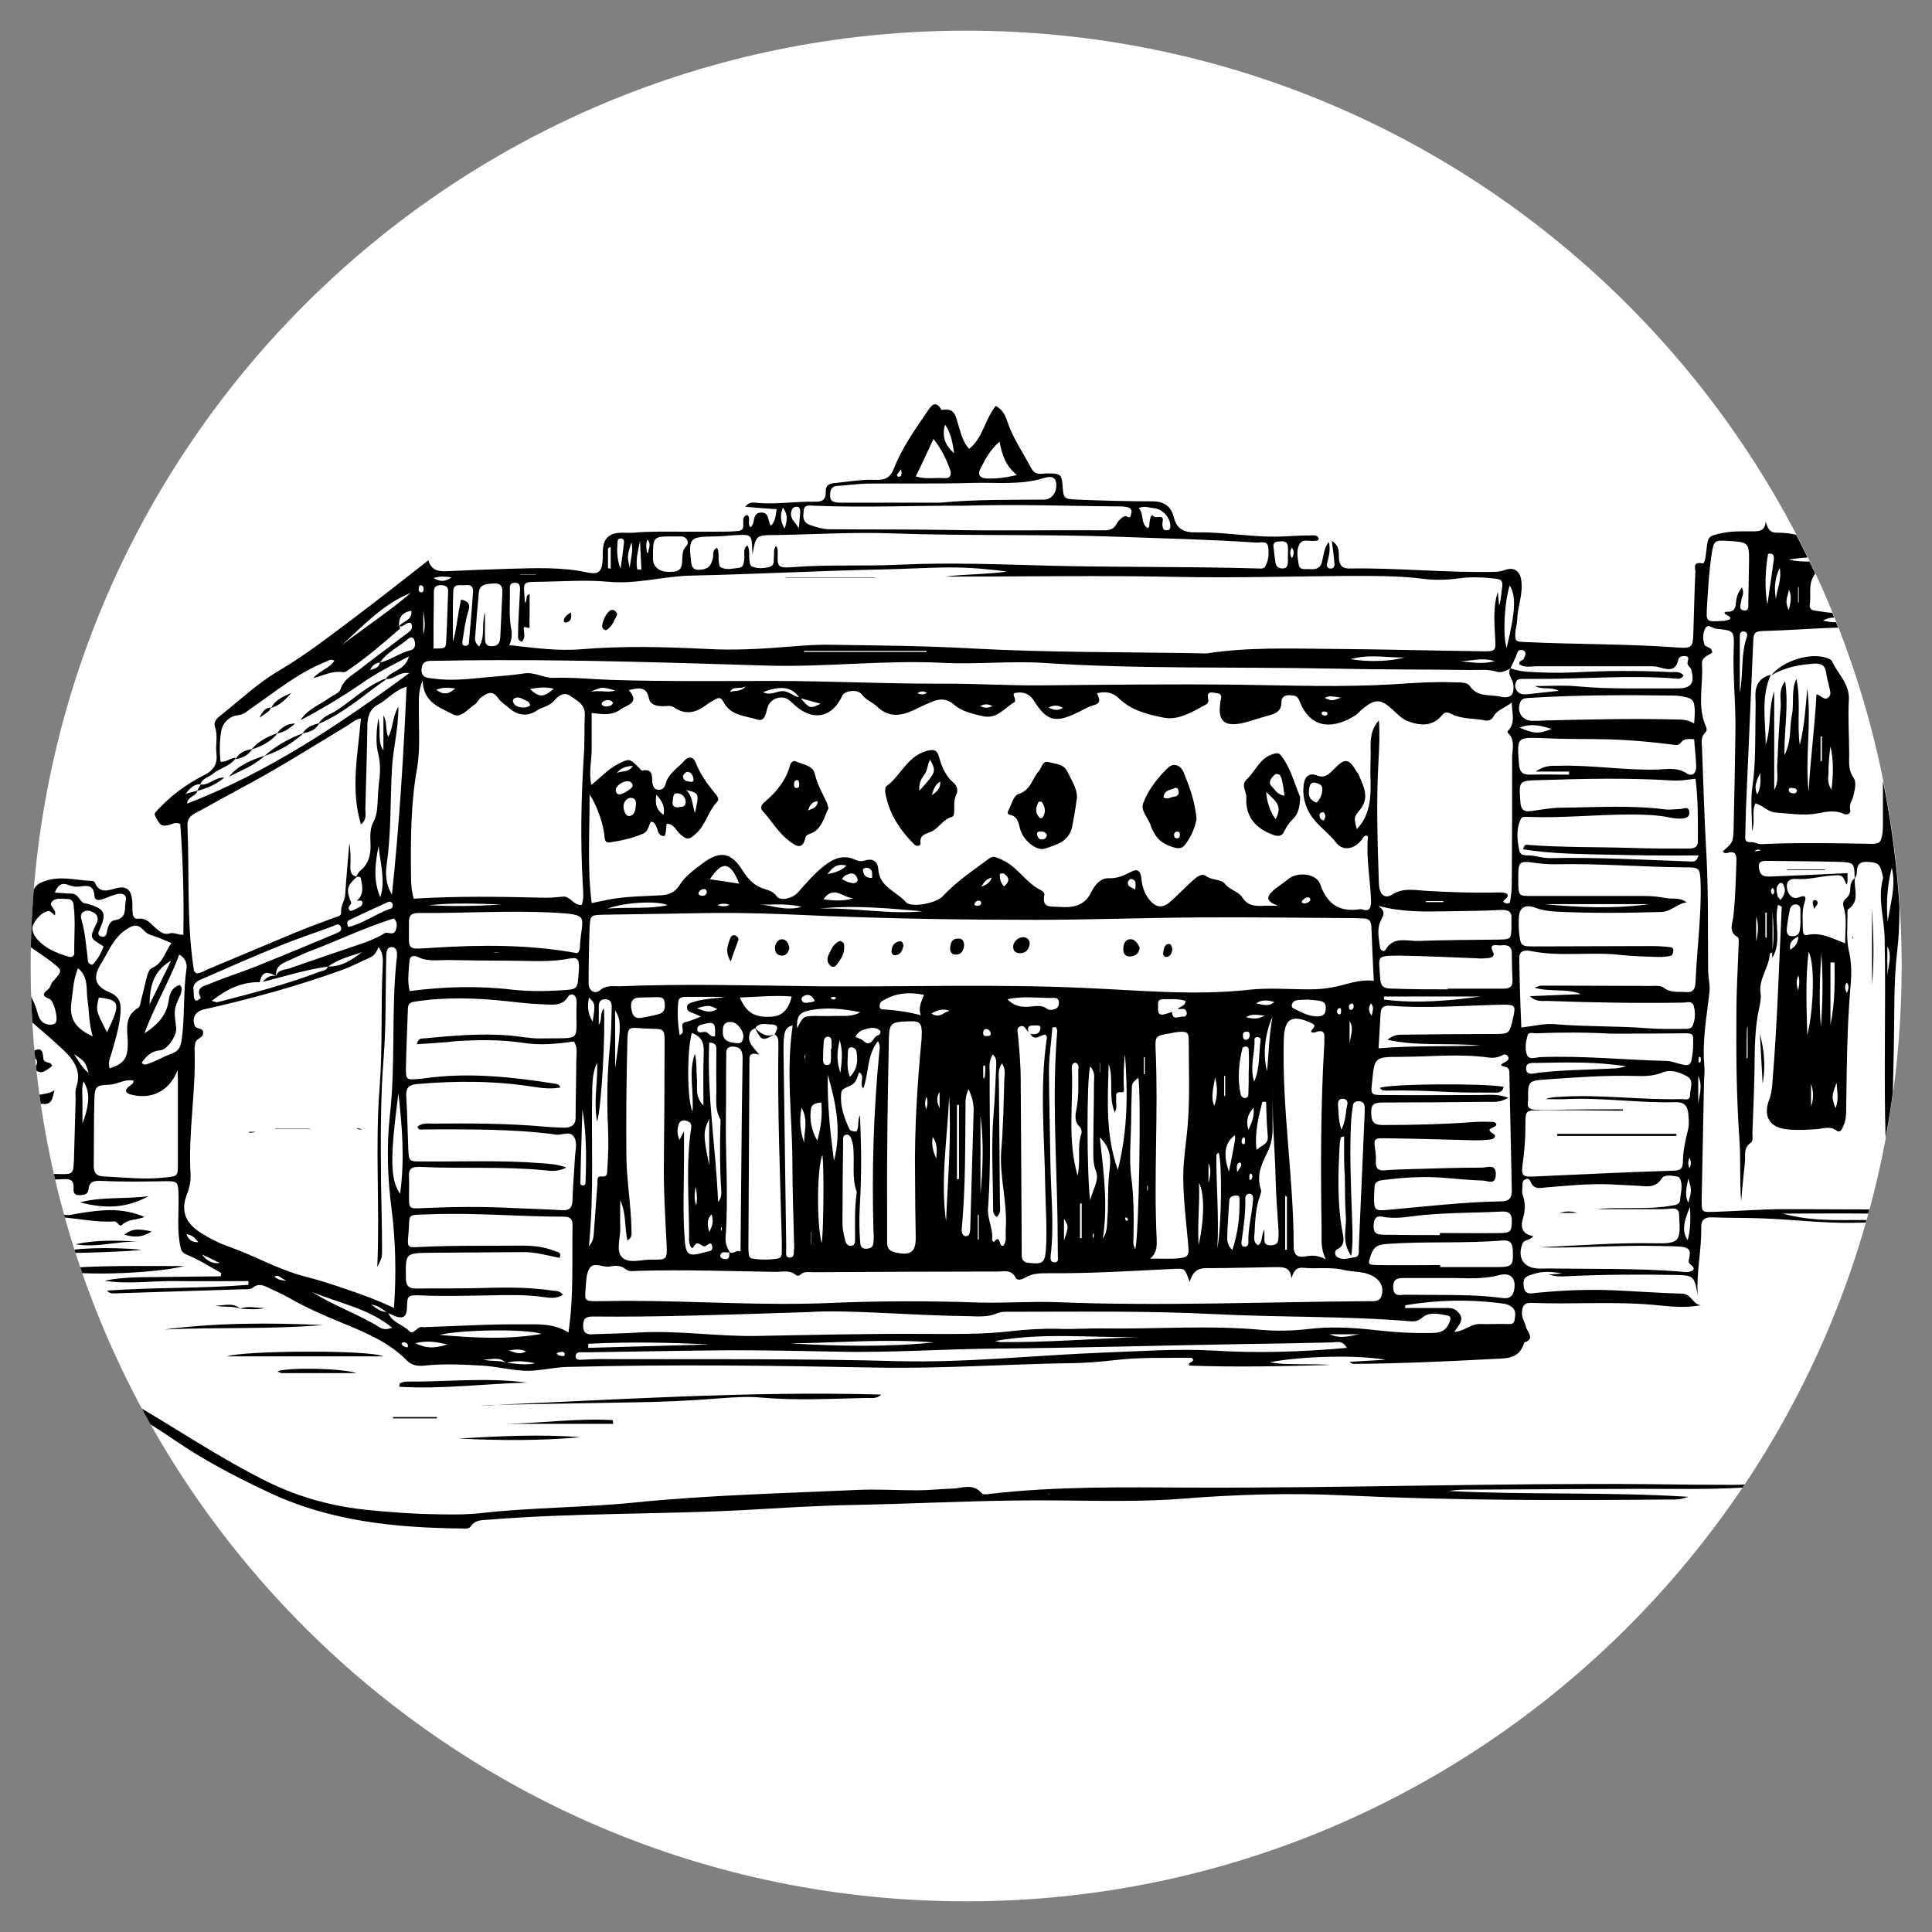 <?xml version="1.0" encoding="UTF-8"?> <!-- Generator: Adobe Illustrator 18.0.0, SVG Export Plug-In . SVG Version: 6.00 Build 0) --> <svg xmlns="http://www.w3.org/2000/svg" xmlns:xlink="http://www.w3.org/1999/xlink" id="Layer_1" x="0px" y="0px" viewBox="0 0 8503.9 8503.9" xml:space="preserve"><rect x="0" y="0" width="8503.9" height="8503.9" fill="#808080" stroke="none"/> <g> <path fill="#FFFFFF" d="M4252.7,8368.9C1978.6,8368.9,135,6525.3,135,4252.7C135,1978.6,1978.6,135,4252.7,135 s4117.7,1843.6,4117.7,4117.7C8368.9,6525.3,6525.3,8368.9,4252.7,8368.9"></path> </g> <g> <g> <defs> <path id="SVGID_1_" d="M135,4252.7c0,2272.6,1843.6,4116.2,4117.7,4116.2s4116.2-1843.6,4116.2-4116.2 C8368.9,1978.6,6525.3,135,4252.7,135S135,1978.6,135,4252.7"></path> </defs> <clipPath id="SVGID_2_"> <use xlink:href="#SVGID_1_" overflow="visible"></use> </clipPath> <path clip-path="url(#SVGID_2_)" d="M4300.7,3987.2c7.5-1.5,19.5-1.5,18-13.5c0-7.5-7.5-10.5-15-9c-6,1.5-12,6-13.5,12 C4285.7,3987.2,4296.2,3985.7,4300.7,3987.2 M9129.5,2497.6c-13.5,18-13.5,31.5-1.5,46.5C9140,2530.6,9141.5,2517.1,9129.5,2497.6 M2449.6,5956.8c3,3,6,7.5,10.5,9c9,1.5,28.5,9,25.5-7.5C2482.6,5946.3,2463.1,5949.3,2449.6,5956.8 M1777.6,5907.3 c-3,1.5-10.5,4.5-10.5,6c3,10.5,12,13.5,19.5,16.5c6,1.5,10.5,0,9-6C1795.6,5913.3,1786.6,5908.8,1777.6,5907.3 M3966.2,2065.6 c-7.5,10.5-13.5,16.5-18,24c-1.5,1.5,3,9,6,9c7.5,0,13.5-3,13.5-10.5C3969.2,2083.6,3967.7,2077.6,3966.2,2065.6 M7809.4,3919.7 c-1.5-4.5-4.5-7.5-6-12c-7.5,4.5-9,10.5-7.5,18c0,4.5,6,12,6,12C7809.4,3934.7,7809.4,3927.2,7809.4,3919.7 M4815.2,5439.3 c0-4.5-1.5-9-1.5-13.5c-1.5,4.5-3,7.5-4.5,12c0,4.5,1.5,9,1.5,13.5C4812.2,5446.8,4813.7,5443.8,4815.2,5439.3 M3177.2,5407.8 c0-3,0-4.5-1.5-7.5c-1.5,3-3,6-3,9c0,3,1.5,7.5,3,10.5C3175.7,5415.3,3177.2,5412.3,3177.2,5407.8 M4965.3,5367.3 c-3-3-4.5-7.5-7.5-9c-4.5,0-6,3-4.5,9c0,1.5,1.5,4.5,3,4.5C4960.8,5374.8,4963.8,5373.3,4965.3,5367.3 M8784.5,3852.2 c1.5-7.5-1.5-15-9-13.5c-6,0-12,6-15,10.5c-4.5,6-3,15,4.5,16.5C8774,3867.2,8780,3861.2,8784.5,3852.2 M5830.8,3150.2 c7.5,0,13.5-4.5,12-12c0-3-6-6-10.5-6c-6-1.5-15,0-15,7.5C5815.8,3144.2,5823.3,3148.7,5830.8,3150.2 M3672.2,4399.7 c3-3,6-4.5,9-7.5c-4.5-1.5-7.5-4.5-12-4.5s-12,3-12,3C3658.7,4399.7,3666.2,4398.2,3672.2,4399.7 M5512.8,5178.3 c-1.5-4.5-3-12-4.5-12c-10.5-1.5-9,7.5-9,13.5c0,4.5-3,13.5,6,13.5C5508.3,5194.8,5511.3,5184.3,5512.8,5178.3 M7486.9,4665.2 c-1.5-4.5,1.5-13.5-7.5-13.5c-1.5,0-3,7.5-3,12c0,6-3,13.5,7.5,13.5C7483.9,4677.2,7485.4,4669.7,7486.9,4665.2 M5884.8,4453.7 c1.5,7.5,6,13.5,13.5,10.5c3,0,4.5-7.5,4.5-12c0-6,1.5-15-7.5-15C5887.8,4438.7,5884.8,4446.2,5884.8,4453.7 M5470.8,5035.8 c6,1.5,9-1.5,9-7.5c0-6,1.5-16.5-1.5-19.5c-7.5-7.5-9,3-12,7.5C5464.8,5023.8,5463.3,5031.3,5470.8,5035.8 M8593.9,2415.1 c12,9,25.5,6,39,3C8619.4,2410.6,8607.4,2410.6,8593.9,2415.1 M-126,4260.2c0-9-6-12-13.5-9c-9,3-16.5,9-16.5,19.5 c0,7.5,7.5,12,13.5,10.5C-132,4279.7-129,4269.2-126,4260.2 M8924,2536.6c10.5-3,15-10.5,15-21c0-6-1.5-15-9-13.5 c-9,1.5-15,10.5-15,21C8913.5,2530.6,8916.5,2536.6,8924,2536.6 M1864.6,2595.1c0-7.5,0-13.5-7.5-18c-7.5-3-13.5,1.5-13.5,9 c-1.5,9-1.5,19.5,9,21C1860.1,2608.6,1864.6,2602.6,1864.6,2595.1 M5686.8,2457.1c9-16.5,10.5-30,0-46.5 C5676.3,2425.6,5676.3,2440.6,5686.8,2457.1 M5767.8,3961.7c-1.5-4.5-1.5-10.5-4.5-10.5c-13.5-4.5-22.5,4.5-30,12s-1.5,12,6,13.5 C5751.3,3976.7,5761.8,3972.2,5767.8,3961.7 M1261.6,5637.3c-25.5-10.5-34.5-28.5-54-18 C1218.1,5628.3,1230.1,5635.8,1261.6,5637.3 M4038.2,3051.2c19.5,9,31.5,4.5,42-1.5C4068.2,3043.7,4056.2,3039.2,4038.2,3051.2 M4368.2,3108.2c-19.5-10.5-34.5-10.5-54,0C4332.2,3115.7,4345.7,3118.7,4368.2,3108.2 M5049.3,5239.8c1.5,0,3,0,3,0 c0-7.5,0-13.5,0-21c-1.5,0-3,0-3,0C5049.3,5226.3,5049.3,5232.3,5049.3,5239.8 M5445.3,5158.8c10.5-15,19.5-24,18-36 c-1.5-6-6-7.5-10.5-4.5C5440.8,5127.3,5443.8,5139.3,5445.3,5158.8 M7437.4,5095.8c-9,15-7.5,30-1.5,46.5 C7444.9,5127.3,7443.4,5112.3,7437.4,5095.8 M7722.4,3747.2c9-1.5,18-1.5,27-3C7740.4,3736.7,7729.9,3739.7,7722.4,3747.2 M3544.7,4653.2c0-6,0-10.5,0-15c-1.5,4.5-3,9-3,15c0,4.5,0,9,0,13.5C3541.7,4660.7,3543.2,4656.2,3544.7,4653.2 M-81,4528.7 c-1.5-10.5-9-16.5-19.5-15c-7.5,1.5-12,7.5-12,15c0,9,6,19.5,15,19.5C-87,4548.2-81,4539.2-81,4528.7 M5833.8,3594.2 c-1.5-12-4.5-22.5-16.5-18c-7.5,1.5-10.5,9-9,16.5c1.5,10.5,9,18,18,18C5829.3,3610.7,5832.3,3598.7,5833.8,3594.2 M5947.8,4417.7 c-7.5,3-10.5,7.5-10.5,15s3,13.5,10.5,12c7.5-1.5,10.5-7.5,10.5-15S5956.8,4416.2,5947.8,4417.7 M8128.9,4324.7 c-13.5,16.5-6,31.5,0,46.5C8136.4,4354.7,8140.9,4339.7,8128.9,4324.7 M8523.4,2472.1c19.5,3,37.5,10.5,55.5-3 C8559.4,2467.6,8541.4,2463.1,8523.4,2472.1 M3157.7,3984.2c18,6,36,7.5,54-1.5C3193.7,3976.7,3175.7,3975.2,3157.7,3984.2 M4344.2,4560.2c7.5,0,15,0,16.5-9c0-10.5-6-18-15-21c-10.5-3-18,3-18,15C4326.2,4557.2,4332.2,4561.7,4344.2,4560.2 M4078.7,4827.2c-9,18-7.5,36-3,55.5C4084.7,4863.3,4083.2,4846.8,4078.7,4827.2 M2191.6,4192.7h-21c6,1.5,12,1.5,16.5,1.5 s10.5-1.5,15-1.5C2199.1,4192.7,2194.6,4192.7,2191.6,4192.7 M4840.8,4719.2h1.5v-40.5h-1.5V4719.2z M873,5467.8 c-15-19.5-27-31.5-52.5-36C831,5460.3,846,5467.8,873,5467.8 M3111.2,3928.7c0-7.5-3-13.5-9-15c-12-1.5-22.5,4.5-27,15 c-3,7.5,3,12,10.5,13.5C3097.7,3945.2,3106.7,3940.7,3111.2,3928.7 M5500.8,4558.7c0-10.5-1.5-18-13.5-18c-10.5,0-18,6-16.5,16.5 c0,9,1.5,19.5,13.5,19.5C5494.8,4576.7,5499.3,4567.7,5500.8,4558.7 M5484.3,4477.7c24,4.5,48,12,82.5-7.5 C5530.8,4467.2,5506.8,4461.2,5484.3,4477.7 M7915.9,4122.2c-31.5,15-40.5,30-36,58.5C7899.4,4167.2,7912.9,4156.7,7915.9,4122.2 M2850.1,2374.6c-9,19.5-4.5,37.5-3,54c1.5,7.5,6,7.5,6,0C2856.1,2410.6,2866.6,2394.1,2850.1,2374.6 M7914.4,2652.1 c1.5,0,1.5,0,3,0v-67.5c-1.5,0-1.5,0-3,0V2652.1z M4327.7,4743.2c1.5,1.5,1.5,3,3,4.5c1.5-4.5,4.5-7.5,4.5-12 c1.5-13.5,1.5-27,1.5-40.5c0-6-3-7.5-9-3V4743.2z M4318.7,3903.2c18-7.5,37.5-13.5,46.5-40.5 C4339.7,3868.7,4329.2,3886.7,4318.7,3903.2 M3213.2,3046.7c18-10.5,40.5,3,70.5-25.5C3250.7,3036.2,3226.7,3016.7,3213.2,3046.7 M7914.4,4359.2c6-24,7.5-43.5,1.5-66C7905.4,4315.7,7906.9,4335.2,7914.4,4359.2 M9171.5,2845.6c6-24,12-48-1.5-81 C9161,2799.1,9165.5,2821.6,9171.5,2845.6 M2698.6,3093.2c-12-15-25.5-13.5-40.5-7.5c-6,3-12,9-9,15c1.5,4.5,10.5,9,16.5,9 C2677.6,3109.7,2692.6,3108.2,2698.6,3093.2 M3061.7,5221.8c-1.5,24-10.5,49.5,3,84C3070.7,5271.3,3066.2,5245.8,3061.7,5221.8 M5034.3,4728.2c1.5,0,3,0,4.5-1.5v-73.5c-1.5,0-3,0-4.5,0V4728.2z M-147,4518.2c-16.5,22.5-16.5,39,4.5,51c6,3,15,6,18-1.5 c7.5-15-6-25.5-10.5-37.5C-135,4525.7-139.5,4524.2-147,4518.2 M4180.7,4449.2c-28.5-10.5-54-4.5-81,12 C4135.7,4485.2,4155.2,4453.7,4180.7,4449.2 M6037.8,4471.7c1.5-16.5,13.5-36-3-55.5C6019.8,4437.2,6025.8,4453.7,6037.8,4471.7 M87,4024.7c33,24,33,24,51-13.5C118.5,4005.2,102,4012.7,87,4024.7 M4996.8,3915.2c1.5-22.5,7.5-40.5-16.5-46.5 c-4.5-1.5-13.5,6-15,12C4959.3,3900.2,4977.3,3904.7,4996.8,3915.2 M8436.4,3756.2c-34.5-12-34.5-12-60,0 C8395.9,3765.2,8415.4,3760.7,8436.4,3756.2 M8128.9,2727.1c-30-4.5-61.5-19.5-105,4.5C8067.4,2742.1,8098.9,2742.1,8128.9,2727.1 M7873.9,2685.1c9-39,13.5-63,0-90C7872.4,2620.6,7851.4,2643.1,7873.9,2685.1 M3571.7,5421.3c0,0-1.5,0-1.5-1.5v55.5h1.5V5421.3z M3021.2,3397.7c-4.5,4.5-15,12-15,18c0,21,18,24,34.5,25.5c13.5,1.5,13.5-10.5,10.5-19.5 C3046.7,3411.2,3043.7,3396.2,3021.2,3397.7 M2713.6,3405.2c18-16.5,49.5,1.5,72-34.5C2749.6,3373.7,2728.6,3382.7,2713.6,3405.2 M2316.1,5947.8c-31.5-12-54-7.5-78-3C2260.6,5947.8,2281.6,5967.3,2316.1,5947.8 M6352.8,3970.7c0-1.5,0-3,0-4.5h-76.5 c0,1.5,0,3,0,4.5H6352.8z M4135.7,4806.2c-16.5,25.5-10.5,49.5,0,72V4806.2z M3586.7,4405.7c-4.5-7.5-7.5-13.5-12-18 c-13.5-12-28.5-10.5-42,0c-3,3-6,9-4.5,12c7.5,22.5,25.5,12,40.5,12C3574.7,4411.7,3580.7,4407.2,3586.7,4405.7 M5319.3,5119.8 v88.5C5325.3,5179.8,5334.3,5151.3,5319.3,5119.8 M4615.7,3114.2c25.5,13.5,42,13.5,63,1.5 C4656.2,3103.7,4639.7,3102.2,4615.7,3114.2 M2359.6,2530.6l-1.5-1.5h-69v1.5H2359.6z M5830.8,3072.2c31.5,13.5,31.5,13.5,72-1.5 C5874.3,3067.7,5853.3,3058.7,5830.8,3072.2 M3838.7,3864.2c0-21,4.5-42-25.5-45c-4.5,0-16.5,6-15,9 C3799.7,3852.2,3811.7,3865.7,3838.7,3864.2 M1920.1,3036.2c33,24,55.5,19.5,84-6C1972.6,3027.2,1950.1,3024.2,1920.1,3036.2 M2676.1,2500.6c4.5,1.5,7.5,1.5,12,3c0-30,0-60,0-90c0-7.5-4.5-7.5-12,1.5V2500.6z M5392.8,4737.2c-1.5-1.5-3-1.5-4.5-3v90 c1.5,0,3,0,4.5,0V4737.2z M390,4722.2c-15-49.5-15-49.5-64.5-82.5C349.5,4674.2,361.5,4701.2,390,4722.2 M2707.6,3039.2 c-58.5-16.5-58.5-16.5-108,6C2644.6,3036.2,2676.1,3051.2,2707.6,3039.2 M1863.1,2688.1v103.5 C1873.6,2760.1,1869.1,2730.1,1863.1,2688.1 M4419.2,3901.7c27-22.5,24-40.5-1.5-57c-3-1.5-7.5,0-16.5,1.5 C4399.7,3862.7,4401.2,3880.7,4419.2,3901.7 M889.5,5521.8c18,25.5,43.5,42,78,37.5C942,5547.3,916.5,5533.8,889.5,5521.8 M3121.7,5422.8c18-33,18-52.5,10.5-78C3111.2,5367.3,3112.7,5388.3,3121.7,5422.8 M1908.1,2544.1c33,19.5,54,15,79.5-3 C1960.6,2538.1,1939.6,2535.1,1908.1,2544.1 M2889.1,3498.2c-7.5,46.5,3,67.5,31.5,88.5 C2926.7,3553.7,2919.2,3531.2,2889.1,3498.2 M9185,3804.2v94.5C9191,3865.7,9197,3834.2,9185,3804.2 M7971.4,4770.2v99 C7984.9,4834.8,7981.9,4801.7,7971.4,4770.2 M7770.4,4125.2c1.5,1.5,4.5,1.5,6,3v-111c-1.5,0-4.5,0-6,0V4125.2z M7729.9,4035.2 v108C7738.9,4105.7,7741.9,4069.7,7729.9,4035.2 M4308.2,5347.8c-1.5,0-3,0-4.5,0v108c1.5,0,3,0,4.5,0V5347.8z M2779.6,2386.6 c-19.5,61.5-19.5,61.5-7.5,112.5C2775.1,2458.6,2788.6,2428.6,2779.6,2386.6 M3453.2,2326.6c13.5-37.5,15-61.5-7.5-93 C3433.7,2268.1,3433.7,2292.1,3453.2,2326.6 M4105.7,5004.3c-6,33,0,61.5,15,94.5C4125.2,5061.3,4125.2,5032.8,4105.7,5004.3 M7836.4,3961.7c22.5-25.5,25.5-48,10.5-72c-1.5-3-10.5-4.5-12-3c-24,18-13.5,40.5-9,63 C7827.4,3949.7,7830.4,3951.2,7836.4,3961.7 M3726.2,3810.2c-45-12-64.5,12-84,37.5C3670.7,3841.7,3699.2,3835.7,3726.2,3810.2 M3699.2,4722.2c4.5-43.5,13.5-87-3-144C3681.2,4636.7,3684.2,4678.7,3699.2,4722.2 M7474.9,4858.8c4.5-37.5,21-79.5,0-123V4858.8 z M5517.3,4875.3c-19.5,24-36,49.5-22.5,97.5C5514.3,4933.8,5521.8,4905.3,5517.3,4875.3 M9234.5,2646.1 c-13.5,19.5-25.5,36-33,55.5c-4.5,10.5,1.5,16.5,12,18c10.5,1.5,19.5-1.5,19.5-12C9234.5,2686.6,9234.5,2667.1,9234.5,2646.1 M2805.1,2506.6c6,0,12,0,18,0c-1.5-42-4.5-84-6-126C2809.6,2422.6,2796.1,2464.6,2805.1,2506.6 M8307.4,4294.7 c3-43.5,22.5-87,0-129V4294.7z M-58.5,4279.7c-4.5-9-3-30-21-25.5c-16.5,3-24,19.5-24,37.5s12,24,27,22.5 C-60,4311.2-60,4296.2-58.5,4279.7 M3067.7,4437.2c39,18,61.5,21,90,4.5C3120.2,4423.7,3120.2,4423.7,3067.7,4437.2 M5940.3,4594.7c3-34.5,21-67.5,0-100.5V4594.7z M4683.2,5460.3c21-61.5,21-61.5,0-96V5460.3z M6579.3,2910.2 c-57-18-103.5,0-151.5,0C6475.8,2914.7,6522.3,2925.2,6579.3,2910.2 M5985.3,5872.8h-133.5 C5907.3,5896.8,5946.3,5877.3,5985.3,5872.8 M2334.1,3103.7c-6-18-18-19.5-27-24c-13.5-7.5-28.5-15-45-4.5c-3,1.5-4.5,7.5-4.5,12 c6,21,24,25.5,42,27C2311.6,3114.2,2323.6,3114.2,2334.1,3103.7 M5344.8,4867.8c15-42,15-84,3-126 C5343.3,4783.7,5326.8,4825.8,5344.8,4867.8 M3058.7,3579.2c19.5-87,19.5-88.5-39-102C3048.2,3502.7,3045.2,3534.2,3058.7,3579.2 M9087.5,2509.6c-3,55.5-16.5,111,0,165C9099.5,2619.1,9098,2563.6,9087.5,2509.6 M4761.2,5296.8c-3,0-4.5,0-7.5,1.5v151.5 c3,0,4.5,0,7.5,0V5296.8z M7431.4,5293.8c15-54,15-54,0-106.5C7423.9,5226.3,7413.4,5259.3,7431.4,5293.8 M7692.4,4513.7 c0,7.5-3,9-3,15c-1.5,42-1.5,82.5-1.5,124.5c0,7.5,1.5,9,4.5,1.5V4513.7z M3706.7,3870.2c10.5,4.5,19.5,10.5,30,13.5 c12,3,28.5,9,37.5-6c3-4.5-1.5-13.5-4.5-19.5c-7.5-13.5-21-16.5-36-10.5C3723.2,3852.2,3712.7,3855.2,3706.7,3870.2 M7816.9,2637.1c3-42,27-81,16.5-138C7809.4,2551.6,7809.4,2593.6,7816.9,2637.1 M5529.3,4416.2c27,6,55.5,16.5,79.5-6 C5581.8,4402.7,5556.3,4398.2,5529.3,4416.2 M2608.6,4497.2c12-79.5,12-79.5-16.5-106.5 C2586.1,4425.2,2584.6,4456.7,2608.6,4497.2 M2332.6,3033.2c42,37.5,58.5,37.5,105-1.5C2403.1,3022.7,2368.6,3025.7,2332.6,3033.2 M1828.6,5911.8c57,30,99,18,141,6C1927.6,5908.8,1887.1,5898.3,1828.6,5911.8 M7438.9,5311.8c-33,75-33,112.5-10.5,147 C7440.4,5415.3,7441.9,5371.8,7438.9,5311.8 M2731.6,2503.6c6-39,10.5-76.5,15-115.5c1.5-9-3-19.5-16.5-18c-9,1.5-12,7.5-12,15 C2715.1,2424.1,2715.1,2463.1,2731.6,2503.6 M2985.2,3553.7c10.5-4.5,31.5,3,33-22.5c0-21-13.5-36-33-39c-25.5-4.5-21,19.5-24,33 C2958.2,3541.7,2961.2,3553.7,2985.2,3553.7 M8083.9,4765.7c-22.5,61.5-22.5,61.5-4.5,112.5 C8094.4,4839.3,8086.9,4807.7,8083.9,4765.7 M3516.2,2325.1c3-31.5,4.5-51,6-69c0-12,0-25.5-15-25.5c-18,0-22.5,10.5-25.5,27 C3478.7,2284.6,3499.7,2298.1,3516.2,2325.1 M2784.1,3462.2c1.5-10.5-3-18-13.5-22.5c-21-6-55.5,13.5-60,34.5 c-1.5,9,3,19.5,12,22.5C2734.6,3501.2,2781.1,3471.2,2784.1,3462.2 M8877.5,2680.6c-4.5-58.5,30-114,13.5-189 C8865.5,2562.1,8868.5,2622.1,8877.5,2680.6 M3757.7,3952.7c-42,4.5-87-61.5-133.5,6C3673.7,3964.7,3715.7,3967.7,3757.7,3952.7 M3147.2,4561.7c3-60-3-66-51-54c-12,3-25.5,6-27,19.5c-1.5,22.5,18,16.5,30,15C3120.2,4539.2,3121.7,4566.2,3147.2,4561.7 M2775.1,3511.7c-19.5,1.5-34.5,24-30,46.5c3,16.5,10.5,37.5,28.5,33c22.5-6,24-31.5,25.5-52.5 C2800.6,3523.7,2794.6,3511.7,2775.1,3511.7 M9186.5,2629.6c15-45,30-90,12-151.5C9170,2536.6,9188,2584.6,9186.5,2629.6 M8220.4,2542.6c-40.5,51-48,88.5-25.5,156C8203.9,2641.6,8229.4,2598.1,8220.4,2542.6 M5904.3,4972.8c21-43.5,18-76.5,25.5-108 c4.5-15-1.5-28.5-21-28.5c-15,0-19.5,12-19.5,24C5892.3,4891.8,5889.3,4924.8,5904.3,4972.8 M9203,3523.7 c-16.5,60-19.5,121.5-7.5,183C9212,3646.7,9215,3586.7,9203,3523.7 M5656.8,5500.8c3,0,4.5,0,7.5,0c0-73.5,0-147,0-219 c0-6,4.5-16.5-7.5-18V5500.8z M6829.9,3208.7c-43.5-13.5-87-27-141-6C6750.3,3229.7,6771.4,3231.2,6829.9,3208.7 M3540.2,5031.3 c-4.5-45,21-96-12-156C3516.2,4936.8,3523.7,4983.3,3540.2,5031.3 M4159.7,1869.1c-15,51,0,91.5,40.5,126 C4192.7,1951.6,4186.7,1906.6,4159.7,1869.1 M30,4308.2c25.5,57,28.5,108,87,130.5C103.5,4383.2,87,4359.2,30,4308.2 M3334.7,3981.2c58.5,0,117,31.5,193.5,10.5C3454.7,3973.7,3394.7,3984.2,3334.7,3981.2 M5794.8,3532.7c18-16.5,24-36,25.5-57 s-15-27-30-30c-18-4.5-25.5,7.5-27,22.5C5758.8,3493.7,5757.3,3519.2,5794.8,3532.7 M5601.3,4474.7c-34.5,75-43.5,171-24,240 C5584.8,4630.7,5586.3,4551.2,5601.3,4474.7 M5434.8,4996.8c-43.5,34.5-52.5,81-25.5,160.5c10.5-51,19.5-96,27-141 C5437.8,5010.3,5436.3,5002.8,5434.8,4996.8 M3741.2,4740.2c36-39,34.5-75,28.5-112.5c-1.5-9-10.5-16.5-19.5-18 c-16.5-1.5-18,12-18,22.5C3732.2,4665.2,3724.7,4698.2,3741.2,4740.2 M3765.2,4564.7c13.5,6,25.5,7.5,33,15 c37.5,36,43.5-16.5,66-22.5c10.5-3,15-16.5,7.5-22.5c-16.5-13.5-37.5-12-57-6C3795.2,4533.2,3777.2,4539.2,3765.2,4564.7 M367.5,4759.7c-9,30-4.5,57-4.5,84c0,28.5,0,58.5,0,102C396,4857.3,396,4804.7,367.5,4759.7 M2707.6,4699.7c27-180,27-210,0-252 V4699.7z M2208.1,3981.2c-117-4.5-219-7.5-321,3C1989.1,3990.2,2091.1,3988.7,2208.1,3981.2 M5520.3,4761.2 c27-63,19.5-124.5,28.5-183c1.5-7.5-4.5-12-12-13.5c-9-1.5-15,4.5-15,10.5C5524.8,4635.2,5499.3,4693.7,5520.3,4761.2 M8016.4,4195.7c-6,106.5-10.5,216-1.5,324C8022.4,4413.2,8025.4,4305.2,8016.4,4195.7 M8326.9,3819.2 c-19.5,76.5-25.5,154.5-18,237C8320.9,3975.2,8346.4,3900.2,8326.9,3819.2 M3121.7,4924.8c-27,57-27,70.5,0,205.5V4924.8z M3657.2,4617.2h3c0-9,0-18,0-27c0-12,0-25.5-15-27c-13.5-1.5-19.5,12-19.5,22.5c-1.5,25.5-3,51-3,76.5c0,12,1.5,25.5,16.5,25.5 c15,1.5,18-10.5,18-22.5C3658.7,4650.2,3657.2,4633.7,3657.2,4617.2 M7779.4,2661.1c9-66,19.5-132,28.5-199.5 c1.5-13.5-1.5-28.5-25.5-24C7770.4,2511.1,7765.9,2584.6,7779.4,2661.1 M4315.7,5254.8c10.5-112.5,15-228,0-343.5V5254.8z M2674.6,3999.2c99-7.5,181.5,3,264-15C2892.1,3963.2,2745.1,3972.2,2674.6,3999.2 M5944.8,2901.2c79.5,13.5,172.5,10.5,238.5-7.5 C6108.3,2896.6,6033.3,2877.1,5944.8,2901.2 M7872.4,2463.1c88.5,19.5,174,1.5,259.5-4.5 C8044.9,2448.1,7959.4,2449.6,7872.4,2463.1 M7657.9,3049.7c16.5-82.5,3-166.5,31.5-247.5c3-9,0-19.5-10.5-22.5 c-15-3-21,6-21,19.5C7657.9,2883.1,7657.9,2965.7,7657.9,3049.7 M1674.1,3949.7c24-76.5-1.5-151.5-7.5-226.5 C1651.6,3798.2,1641.1,3873.2,1674.1,3949.7 M2563.6,4882.8c-3,109.5-7.5,219-9,328.5c0,3,6,4.5,9,6c12,1.5,13.5-6,13.5-12 C2581.6,5097.3,2581.6,4990.8,2563.6,4882.8 M4212.2,5190.3c3,0,6,0,9-1.5v-325.5c-3,0-6,0-9,0V5190.3z M5514.3,5290.8 c0-4.5,1.5-9,1.5-13.5c0-9-1.5-19.5-12-22.5c-15-3-22.5,7.5-22.5,21c1.5,63-7.5,126-16.5,189c-1.5,9,0,21,10.5,22.5 c15,3,21-9,19.5-22.5C5493.3,5406.3,5509.8,5349.3,5514.3,5290.8 M3253.7,3889.7c-40.5-105-79.5-96-129-19.5 C3166.7,3876.2,3207.2,3882.2,3253.7,3889.7 M3181.7,4534.7c-3,39,15,54,63,57c19.5,1.5,24-9,27-24c4.5-28.5-27-69-52.5-69 C3190.7,4495.7,3181.7,4512.2,3181.7,4534.7 M7924.9,4060.7c0-24,0-37.5,0-52.5c0-12-1.5-24-16.5-27c-16.5-3-27,7.5-30,22.5 c-6,27-10.5,55.5-13.5,82.5c-1.5,16.5,0,34.5,24,34.5c18,0,31.5-7.5,33-28.5C7924.9,4078.7,7924.9,4065.2,7924.9,4060.7 M753,4228.7c-75,42-94.5,111-94.5,192C690,4357.7,721.5,4293.2,753,4228.7 M1533.1,4080.2c67.5-15,123-60,187.5-81 c7.5-3,9-10.5,7.5-18c-3-12-10.5-15-21-10.5c-57,25.5-114,52.5-171,79.5C1527.1,4056.2,1525.6,4065.2,1533.1,4080.2 M3615.2,4852.8c-22.5,1.5-40.5,7.5-45,24c-7.5,46.5-1.5,91.5,27,144C3615.2,4957.8,3619.7,4908.3,3615.2,4852.8 M5275.8,5479.8 c25.5-114,27-228,1.5-273C5281.8,5298.3,5269.8,5389.8,5275.8,5479.8 M6798.4,3979.7c153,15,307.5,21,460.5,0H6798.4z M5668.8,2448.1c0-13.5,1.5-28.5,0-42c-3-27-24-24-42-22.5c-18,0-24,10.5-21,27c3,22.5,4.5,46.5,9,69c3,15,13.5,22.5,30,22.5 c18,0,24-12,24-27C5668.8,2467.6,5668.8,2457.1,5668.8,2448.1 M5052.3,2325.1c9-7.5,6-18,7.5-27c4.5-28.5,9-34.5,18-25.5 c12,12,49.5-13.5,39,27c-1.5,7.5,0,18,3,27c3,7.5,10.5,7.5,18,7.5c7.5,0,12-4.5,13.5-13.5c3-39-33-81-73.5-84 c-21-1.5-40.5-12-66,0C5037.3,2260.6,5017.8,2302.6,5052.3,2325.1 M8074.9,4236.2c-6,0-12,0-18,0v274.5 C8076.4,4419.2,8076.4,4327.7,8074.9,4236.2 M3619.7,5083.8c-24,60-25.5,300-3,388.5C3625.7,5422.8,3627.2,5115.3,3619.7,5083.8 M6645.3,2577.1c-24,72-31.5,226.5-13.5,274.5C6670.8,2688.1,6673.8,2625.1,6645.3,2577.1 M5358.3,5494.8c19.5-105,21-382.5,6-420 c-9,1.5-10.5,9-10.5,15C5353.8,5224.8,5365.8,5359.8,5358.3,5494.8 M3786.2,4455.2c-76.5-15-153-24-231-6 c-40.5,9-49.5,33-46.5,76.5c27-52.5,27-52.5,75-54c30,0,60,1.5,90,0C3709.7,4470.2,3750.2,4477.7,3786.2,4455.2 M3607.7,3999.2 c156-4.5,312,27,453,12C3919.7,3999.2,3765.2,3982.7,3607.7,3999.2 M3538.7,2869.6h540v-4.5h-540V2869.6z M1807.6,2610.1 c-121.5,48-208.5,144-303,229.5C1605.1,2761.6,1711.6,2692.6,1807.6,2610.1 M4434.2,4398.2c31.5,33,64.5,34.5,94.5,33 c27-1.5,54-10.5,79.5,9c10.5,7.5,27,6,40.5-1.5c10.5-6,13.5-18,12-30c-1.5-12-10.5-16.5-19.5-16.5 C4576.7,4395.2,4510.7,4381.7,4434.2,4398.2 M5496.3,4717.7L5496.3,4717.7c1.5-33,1.5-66,0-99c0-6-6-13.5-15-12 c-4.5,0-10.5,3-12,4.5c-16.5,69-24,138-7.5,208.5c1.5,6,9,12,15,13.5c10.5,1.5,18-6,18-16.5 C5496.3,4783.7,5496.3,4750.7,5496.3,4717.7 M5572.8,4849.8c-6,0-10.5,0-16.5,0c-16.5,67.5-34.5,133.5-25.5,211.5 c22.5-21,52.5-24,49.5-60C5575.8,4950.3,5574.3,4900.8,5572.8,4849.8 M5754.3,4399.7c-16.5,1.5-36,0-52.5,4.5 c-13.5,4.5-22.5,25.5-10.5,33c36,18,73.5,40.5,117,36c19.5-3,27-15,27-33c1.5-19.5-4.5-31.5-25.5-34.5 C5793.3,4402.7,5775.3,4401.2,5754.3,4399.7 M7954.9,4555.7c28.5-111,34.5-315,6-366C7945.9,4311.2,7951.9,4432.7,7954.9,4555.7 M471,4543.7c61.5-127.5,57-142.5-36-153C421.5,4447.7,421.5,4447.7,471,4543.7 M4840.8,5005.8c18,157.5,36,301.5,13.5,445.5 c18-25.5,18-52.5,19.5-81c6-73.5,0-148.5,10.5-223.5C4888.8,5104.8,4891.8,5055.3,4840.8,5005.8 M5424.3,5502.3 c24-73.5,33-144,31.5-216c0-10.5,3-25.5-15-24c-13.5,1.5-28.5,3-30,22.5c-3,51-7.5,103.5-9,154.5 C5401.8,5457.3,5400.3,5479.8,5424.3,5502.3 M4164.2,5376.3c7.5-183,24-367.5,13.5-550.5 C4170.2,5008.8,4138.7,5191.8,4164.2,5376.3 M1374.1,5686.8c96,61.5,204,97.5,300,157.5c7.5,4.5,18,6,27,6c6,0,12-3,25.5-6 C1620.1,5757.3,1491.1,5736.3,1374.1,5686.8 M6091.8,4386.2c0,4.5,0,9,0,13.5c141,18,283.5,6,424.5-13.5H6091.8z M8856.5,2428.6 c189,21,351,16.5,411-18C9120.5,2397.1,8988.5,2412.1,8856.5,2428.6 M2589.1,5914.8c0,6,0,12,0,18c177-4.5,355.5-10.5,532.5-15 C2944.7,5908.8,2767.6,5905.8,2589.1,5914.8 M3190.7,4387.7c-54,0-108,0-162,0c-18,0-42-1.5-43.5,24c-4.5,48-1.5,94.5,6,144 c34.5-12-9-49.5,27-57c22.5-6,45-15,67.5-24c-13.5-6-25.5-12-39-16.5c-12-4.5-22.5-9-22.5-22.5c-1.5-19.5,16.5-21,28.5-25.5 C3096.2,4395.2,3144.2,4396.7,3190.7,4387.7 M456,4165.7c-61.5-37.5-61.5-37.5-34.5-94.5c1.5-4.5,4.5-7.5,6-12c6-18,1.5-33-15-42 c-12-7.5-27-12-40.5-6c-21,9-16.5,27-12,42c15,52.5,18,106.5,25.5,159c1.5,12-3,30,21,34.5C429,4224.2,444,4198.7,456,4165.7 M3643.7,4731.2c-3,127.5,10.5,252,27,378C3705.2,4980.3,3679.7,4854.3,3643.7,4731.2 M-214.5,4773.2c19.5,1.5,25.5-7.5,22.5-25.5 c-3-13.5-9-37.5,6-36c55.5,6,45-43.5,63-67.5c6-7.5,6-19.5-3-25.5c-18-12-37.5-21-58.5-19.5c-19.5,1.5-27,19.5-30,34.5 c-4.5,33-13.5,63-27,94.5C-250.5,4752.2-241.5,4768.7-214.5,4773.2 M3480.2,5913.3c210,12,421.5,16.5,631.5-4.5 C3900.2,5892.3,3690.2,5910.3,3480.2,5913.3 M5008.8,5884.8c-207,4.5-415.5-21-630,18c13.5,1.5,19.5,4.5,25.5,4.5 C4605.2,5908.8,4806.2,5893.8,5008.8,5884.8 M2383.6,5871.3c-70.5-24-364.5-18-448.5,4.5 C2091.1,5889.3,2238.1,5896.8,2383.6,5871.3 M2820.1,4480.7c27-6,55.5-9,82.5-18c25.5-7.5,25.5-31.5,22.5-52.5 c-3-22.5-21-21-37.5-21c-24,0-46.5,1.5-70.5,1.5c-31.5,0-42,16.5-39,45C2782.6,4459.7,2785.6,4483.7,2820.1,4480.7 M4732.7,4677.2 c-15,3-15,16.5-15,27c7.5,153-21,307.5,25.5,471c15-69-3-129,16.5-184.5c3-10.5,0-24-9-33c-24-22.5-16.5-52.5-12-79.5 c10.5-55.5,7.5-112.5,7.5-168C4747.7,4698.2,4750.7,4683.2,4732.7,4677.2 M4066.7,4378.7c-67.5-13.5-127.5-7.5-183,27 c-9,4.5-12,13.5-12,24c0,13.5,12,13.5,19.5,13.5c52.5,3,105,10.5,162,25.5C4039.7,4432.7,4057.7,4407.2,4066.7,4378.7 M2029.6,2638.6c28.5,7.5,43.5,18,31.5,52.5c-13.5,42-18,87-25.5,130.5c-1.5,9-1.5,19.5,10.5,21c12,1.5,18-6,18-15 c6-75,13.5-150,18-225c1.5-21-12-30-31.5-27c-21,3-54-10.5-55.5,25.5c-3,75-1.5,148.5-1.5,223.5 C2011.6,2763.1,2014.6,2700.1,2029.6,2638.6 M4399.7,1944.1c-45,39-64.5,81-85.5,121.5c-12,24,0,39,28.5,40.5 c40.5,1.5,81-3,133.5-15C4426.7,2050.6,4411.7,2005.6,4399.7,1944.1 M7158.4,4693.7c-130.5-21-262.5-18-393-15 c-19.5,0-49.5-4.5-48,25.5c1.5,31.5,33,21,51,18c114-13.5,229.5-13.5,343.5-19.5C7126.9,4701.2,7143.4,4696.7,7158.4,4693.7 M4030.7,2097.1c46.5,13.5,85.5,4.5,124.5,7.5c27,3,34.5-15,27-36c-16.5-46.5-37.5-91.5-73.5-136.5 C4081.7,1989.1,4059.2,2040.1,4030.7,2097.1 M3010.7,4978.8c0,49.5,0,87,0,123c0,117-6,235.5,3,352.5c4.5,70.5,18,78,84,58.5 c15-4.5,40.5-3,37.5-24c-4.5-34.5-24,0-37.5-3c-15-4.5-30-28.5-45,3c-6,12-15-3-16.5-10.5c-3-10.5-4.5-22.5-3-34.5 c0-159-15-319.5,9-478.5c3-18-4.5-27-19.5-31.5c-19.5-7.5-33,3-37.5,21c-4.5,19.5-4.5,40.5,6,63 C2997.2,5004.3,3001.7,4996.8,3010.7,4978.8 M1753.6,4812.2c-37.5,289.5-36,379.5,7.5,442.5 C1782.1,5101.8,1770.1,4957.8,1753.6,4812.2 M3045.2,4546.7c-21,72-22.5,288,3,346.5c6-94.5-18-177,10.5-255c9,37.5,6,75,9,111 c3,36-10.5,76.5,28.5,117c0-85.5-1.5-160.5,1.5-235.5C3099.2,4588.7,3087.2,4561.7,3045.2,4546.7 M3256.7,4390.7 c28.5,69,69,90,142.5,84c43.5-3,72-31.5,85.5-88.5C3411.2,4380.2,3337.7,4387.7,3256.7,4390.7 M1908.1,2854.6 c49.5,0,54,0,55.5-28.5c4.5-75,6-150,9-225c0-21-15-25.5-33-25.5c-19.5,0-30,9-30,28.5c0,13.5,0,28.5,0,42 C1908.1,2716.6,1908.1,2785.6,1908.1,2854.6 M4798.7,4693.7c-16.5,54-15,486,0,589.5c12-49.5,40.5-88.5,25.5-127.5 c-12-30-12-58.5-12-88.5c0-100.5,3-201,3-301.5C4815.2,4744.7,4822.7,4720.7,4798.7,4693.7 M408,4561.7c-18-61.5-15-111-22.5-159 c-7.5-46.5,6-102-42-141c-22.5,54-22.5,105-30,156C306,4488.2,334.5,4527.2,408,4561.7 M3160.7,5290.8c16.5-19.5,15-39,13.5-57 c-6-96-6-192-3-288c0-7.5,1.5-15-1.5-21c-25.5-46.5-15-96-16.5-144c-1.5-54,0-108,0-162c0-15-1.5-28.5-31.5-30 C3111.2,4825.8,3151.7,5058.3,3160.7,5290.8 M8915,2574.1c-4.5,19.5-7.5,36-10.5,51c-10.5,75-3,82.5,69,76.5c16.5-1.5,33-3,48-6 c15-1.5,25.5-9,27-27c0-30,1.5-60,1.5-91.5c0-13.5-9-19.5-22.5-22.5c-60-13.5-87,7.5-91.5,66c-1.5,12-1.5,22.5-3,40.5 C8913.5,2634.1,8934.5,2602.6,8915,2574.1 M4263.2,4794.2c-15,31.5-13.5,57-13.5,84c-1.5,171,0,343.5-15,514.5 c-1.5,13.5-4.5,28.5,3,40.5c4.5,7.5,10.5,9,18,7.5c3,0,9-4.5,10.5-7.5c3-9,4.5-18,4.5-27c4.5-174,10.5-348,15-520.5 C4285.7,4857.3,4279.7,4830.3,4263.2,4794.2 M2959.7,2361.1c-82.5,0-85.5,1.5-85.5,85.5c0,4.5,0,9,0,13.5c0,33,25.5,55.5,63,57 c52.5,1.5,64.5-7.5,66-55.5c1.5-21,0-40.5,18-58.5c13.5-13.5,4.5-42-25.5-42C2983.7,2361.1,2971.7,2361.1,2959.7,2361.1 M241.5,3928.7c27,1.5,49.5,4.5,72,4.5c30,0,34.5,28.5,52.5,40.5c4.5,3,13.5,3,19.5,4.5c76.5,22.5,85.5,40.5,52.5,114 c-6,12-9,22.5,4.5,28.5c12,6,24,1.5,27-13.5c4.5-24,10.5-52.5,36-57c57-9,40.5-54,48-85.5c6-24-12-34.5-34.5-30 c-22.5,4.5-43.5,15-66,22.5c-16.5,6-36,9-37.5-15c-3-46.5-30-45-63-40.5c-18,3-36,0-54-7.5C270,3883.7,253.5,3897.2,241.5,3928.7 M4879.8,4683.2c-3,151.5-16.5,304.5,40.5,466.5c45-178.5,43.5-343.5,31.5-508.5c-6,43.5-6,88.5-6,132c0,13.5,7.5,36-9,34.5 c-31.5-3-22.5,15-24,30c-1.5,16.5,6,34.5-6,60C4876.8,4822.7,4903.8,4749.2,4879.8,4683.2 M8602.9,2715.1c-31.5-27-34.5-60-30-96 c1.5-18,3-37.5,3-55.5c0-12-3-24-16.5-27c-25.5-3-51-9-76.5-6c-12,1.5-34.5,7.5-30,30c6,31.5-7.5,60-9,90c-3,60,1.5,67.5,64.5,69 C8536.9,2719.6,8568.4,2730.1,8602.9,2715.1 M4648.7,4521.2c-6,0-10.5,0-16.5,1.5c-4.5,60-13.5,120-15,180c0,133.5,4.5,267,6,402 c1.5,141,18,282,1.5,423c-1.5,13.5-1.5,30,19.5,28.5c16.5-1.5,12-16.5,12-28.5c0-54-1.5-108-1.5-162c-4.5-274.5-24-549-1.5-823.5 C4654.7,4534.7,4650.2,4527.2,4648.7,4521.2 M3771.2,5245.8c-24-60-7.5-133.5-16.5-205.5c-1.5-9-4.5-18-7.5-27 c-4.5-12-10.5-22.5-25.5-18c-10.5,3-10.5,13.5-10.5,22.5c-1.5,121.5-3,244.5-3,366c0,25.5,6,51,12,76.5c3,13.5,13.5,27,30,22.5 c13.5-3,13.5-18,13.5-30C3763.7,5386.8,3760.7,5322.3,3771.2,5245.8 M4996.8,5497.8c16.5-46.5,27-694.5,13.5-754.5 c-28.5,25.5-28.5,25.5-28.5,52.5c-1.5,49.5-3,99-3,148.5c-1.5,78-9,156,0,232.5c12,88.5,12,177,10.5,267 C4989.3,5458.8,4984.8,5476.8,4996.8,5497.8 M2134.6,2694.1c0,42,0,75,0,108c0,21,0,43.5,31.5,42c28.5,0,34.5-18,36-40.5 c3-63,6-126,9-190.5c1.5-25.5-1.5-46.5-36-45c-48,1.5-64.5,10.5-67.5,40.5c-6,60-10.5,121.5-15,181.5c-1.5,16.5-7.5,36,16.5,55.5 C2137.6,2799.1,2118.1,2748.1,2134.6,2694.1 M852,4359.2c1.5,16.5,0,25.5,3,34.5c1.5,7.5,6,13.5,15,9c6-3,15-10.5,13.5-12 c-25.5-46.5,18-51,42-61.5c64.5-27,132-48,196.5-73.5c120-48,238.5-97.5,357-147c13.5-6,28.5-12,21-30c-9-18-24-6-36-1.5 c-81,30-163.5,57-243,90c-108,43.5-216,91.5-322.5,138C870,4315.7,846,4329.2,852,4359.2 M6183.3,5757.3c60,0,118.5,0,175.5,0 c18,0,37.5-1.5,52.5,12c30,27,28.5,43.5-10.5,93c43.5-1.5,73.5-36,114-34.5c42,1.5,84-1.5,126,0c13.5,0,22.5-1.5,25.5-16.5 c3-21,9-42-12-58.5c-12-9-24-13.5-39-15c-144-19.5-288-16.5-430.5,7.5C6186.3,5748.3,6186.3,5751.3,6183.3,5757.3 M8169.4,2548.6 c-25.5-4.5-52.5-7.5-79.5-12c-27-4.5-55.5-1.5-81-18c-12-7.5-19.5,6-25.5,16.5c-25.5,40.5-10.5,87-18,130.5 c-1.5,9,7.5,19.5,16.5,21c54,7.5,109.5,21,160.5,4.5c30-10.5,16.5-58.5,25.5-90C8170.9,2584.6,8179.9,2568.1,8169.4,2548.6 M3489.2,4513.7c-30,6-34.5,25.5-37.5,46.5s-3,42-3,63c4.5,291,7.5,582,12,873c0,15-6,39,15,39c22.5,1.5,16.5-22.5,19.5-37.5 c1.5-7.5,0-13.5,0-21c-3-124.5-7.5-249-7.5-373.5C3486.2,4908.3,3459.2,4711.7,3489.2,4513.7 M792,4335.2c3,6,7.5,10.5,7.5,15 c0,9-1.5,19.5-4.5,27c-30,66-30,64.5-19.5,145.5c4.5,33-37.5,97.5-70.5,100.5c-40.5,3-61.5,27-81,54c7.5,10.5,15,9,21,7.5 c39-12,72-33,109.5-46.5c33-12,40.5-30,45-61.5c15-102,6-207,21-309c4.5-27-4.5-51-31.5-66c-43.5,118.5-109.5,226.5-153,346.5 c54-34.5,97.5-78,106.5-144C747,4368.2,759,4345.7,792,4335.2 M241.5,4029.2c-10.5-7.5-21-21-28.5-19.5c-31.5,7.5-52.5,33-66,58.5 c-12,24,3,51,19.5,69c36,39,84,58.5,135,73.5c13.5,4.5,25.5-1.5,25.5-15c-1.5-70.5,6-141-3-211.5c-1.5-16.5-9-27-27-27 c-22.5,0-49.5-7.5-67.5,10.5C210,3988.7,252,4000.7,241.5,4029.2 M5565.3,5410.8c0,24,0,36,0,46.5c0,18,9,24,27,24 c18,0,33-4.5,34.5-27c1.5-16.5,1.5-33,0-49.5c-4.5-72-10.5-145.5-12-217.5c-3-135-18-268.5-10.5-403.5c-3,58.5-3,117-3,175.5 c1.5,40.5-6,79.5-24,115.5c-25.5,51-48,102-27,162c3,7.5-1.5,18-4.5,27c-19.5,54-21,111-24,166.5c-1.5,16.5-6,37.5,15,51 C5559.3,5469.3,5548.8,5443.8,5565.3,5410.8 M4410.2,4680.2c-19.5,28.5-13.5,54-13.5,78c1.5,178.5,3,357,4.5,535.5 c0,21,7.5,45-15,63c-13.5-12-15-22.5-15-34.5c0-136.5-9-273,1.5-409.5c6-72,9-145.5,12-219c0-16.5,4.5-36-15-52.5 c-19.5,31.5-13.5,60-13.5,85.5c-1.5,198,7.5,394.5-7.5,592.5c-3,48,24,90,18,138c0,3,6,7.5,7.5,10.5c33-40.5,19.5,24,42,15 c16.5-19.5,9-46.5,10.5-70.5c9-117-28.5-232.5-19.5-349.5c9-105,10.5-211.5,13.5-316.5C4422.2,4726.7,4426.7,4705.7,4410.2,4680.2 M6373.8,5625.3c-76.5,0-130.5,0-184.5,0c-28.5,0-58.5-3-57,42c1.5,43.5,33,31.5,55.5,31.5c94.5,1.5,187.5,0,282,3 c49.5,1.5,99,6,147,12c30,3,43.5-10.5,48-37.5c9-49.5-15-78-69-63C6513.3,5634.3,6432.3,5623.8,6373.8,5625.3 M5916.3,5001.3 c-12,4.5-15,4.5-15,6c-1.5,12-4.5,22.5-4.5,34.5c-7.5,124.5-10.5,249,10.5,372c4.5,28.5,19.5,66-22.5,85.5 c-10.5,4.5-10.5,24-1.5,31.5c25.5,19.5,54,6,81,3c21-3,16.5-25.5,16.5-40.5c9-195,16.5-390,25.5-583.5c0-13.5,1.5-28.5,0-42 c-1.5-13.5-12-19.5-24-21c-12,0-25.5,4.5-27,18c-4.5,27-7.5,55.5-9,84c-6,133.5,0,267,4.5,402c1.5,55.5,6,111-3,177 c-45-61.5-19.5-120-24-175.5c-4.5-58.5-3-117-4.5-175.5C5914.8,5116.8,5916.3,5061.3,5916.3,5001.3 M78,4155.2 c-4.5,9-6,13.5-9,16.5c-54,45-54,45-12,100.5c45,57,90,114,108,186c4.5,15,10.5,31.5,24,42c18,13.5,49.5,13.5,57,0 c10.5-19.5-9-96-28.5-103.5c-30-12-33-21-6-42c10.5-7.5,12-25.5,21-34.5c43.5-48,43.5-48-4.5-85.5c-52.5-42-115.5-72-159-126 c-24-28.5-39-10.5-58.5,15C37.5,4131.2,60,4135.7,78,4155.2 M2592.1,5485.8c18-22.5,19.5-36,21-49.5c6-75,10.5-150,16.5-225 c1.5-12-4.5-34.5,15-33c33,4.5,27-18,28.5-33c4.5-63,6-124.5,3-187.5c-6-120-3-240,9-358.5c6-55.5,6-112.5,7.5-169.5 c0-18-7.5-31.5-28.5-31.5s-28.5,12-28.5,31.5c0,25.5,0,51,0,81c16.5-22.5,3-49.5,22.5-72c7.5,103.5-10.5,438-30,498 c-16.5-96,4.5-175.5,0-259.5c-16.5,36-19.5,70.5-21,106.5C2601.1,5014.8,2616.1,5244.3,2592.1,5485.8 M6337.8,5436.3v-9 c91.5,0,183,1.5,274.5,0c39-1.5,42-12,42-55.5c0-31.5-15-40.5-43.5-39c-120,6-240,4.5-358.5,16.5c-55.5,6-111,18-168,6 c-22.5-4.5-34.5,4.5-37.5,28.5c-3,39,4.5,51,45,51C6174.3,5436.3,6256.8,5436.3,6337.8,5436.3 M7666.9,2586.1 c13.5,25.5-1.5,42-3,60c-1.5,15-12,37.5,10.5,40.5c25.5,4.5,21-19.5,21-34.5c1.5-57,1.5-112.5,3-169.5c1.5-96,0-96-94.5-102 c-55.5-3-60-1.5-69,52.5c-12,76.5-16.5,154.5-21,231c-4.5,73.5-6,73.5,67.5,69c4.5,0,9,0,13.5-1.5c24-4.5,31.5-12,4.5-25.5 c-15-7.5-9-13.5,3-13.5c33,1.5,37.5-19.5,39-45C7644.4,2628.1,7648.9,2607.1,7666.9,2586.1 M6339.3,5568.3v9c82.5,0,163.5,0,246,0 c72,0,76.5-6,73.5-75c-1.5-33-13.5-45-48-42c-168,13.5-337.5,3-505.5,15c-36,3-57,9-70.5,46.5c-13.5,43.5-18,45,30,46.5 C6156.3,5569.8,6247.8,5568.3,6339.3,5568.3 M3784.7,4908.3c7.5,136.5,7.5,267,0,397.5c-3,54-3,108,1.5,162 c1.5,15,4.5,28.5,24,28.5c18,0,33-4.5,34.5-27c1.5-16.5,1.5-33,0-49.5c-7.5-262.5,0-525,25.5-787.5c1.5-15,6-30-6-49.5 c-49.5,63-39,141-64.5,208.5c-19.5-22.5,10.5-54-18-72c-16.5,48-16.5,49.5-60,69c-13.5,6-18,12-19.5,25.5 c-4.5,55.5,13.5,106.5,36,154.5c4.5,10.5,18,12,31.5,12C3783.2,4959.3,3772.7,4933.8,3784.7,4908.3 M6066.3,3987.2 c39,27,19.5,45,9,70.5c-15,33-6,73.5-1.5,111c1.5,15,18,22.5,24,13.5c34.5-63,94.5-39,144-40.5c120-4.5,240-4.5,358.5-6 c49.5-1.5,51-3,52.5-52.5c0-12,0-24,0-36c3-34.5-13.5-43.5-46.5-42c-79.5,4.5-159,4.5-240,6 C6270.3,4012.7,6174.3,4015.7,6066.3,3987.2 M4138.7,2212.6c157.5-15,307.5-12,457.5-13.5c33,0,58.5-34.5,52.5-73.5 c-4.5-34.5-36-27-55.5-21c-102,31.5-207,18-310.5,21c-151.5,4.5-304.5,1.5-457.5,3c-46.5,0-93,7.5-141,10.5 c-19.5,1.5-28.5,12-30,31.5c-3,31.5,6,42,46.5,42C3849.2,2212.6,3997.7,2212.6,4138.7,2212.6 M483,4702.7c63-21,78-45,79.5-103.5 c1.5-57-22.5-123,46.5-163.5c9-6,9-25.5,13.5-39c9-31.5,15-64.5,24-96c4.5-15,7.5-33,24-40.5c46.5-21,55.5-69,84-109.5 c-33-13.5-60-25.5-88.5-34.5c-10.5-3-19.5-7.5-28.5-16.5c-31.5-34.5-48-31.5-85.5-6c-52.5,36-73.5,93-105,144 c-40.5,64.5-31.5,102,36,130.5c36,15,49.5,39,48,75c-1.5,61.5-19.5,120-36,178.5C489,4648.7,472.5,4672.7,483,4702.7 M7456.9,3184.7c1.5-24,3-37.5,3-51c-1.5-52.5-7.5-60-58.5-69c-9-1.5-18-3-28.5-3c-216-3-432-3-646.5,10.5 c-13.5,1.5-28.5,1.5-34.5,18c-18,42,7.5,82.5,54,82.5c18,0,37.5,0,57-1.5c187.5-4.5,375-9,562.5-4.5 C7393.9,3168.2,7423.9,3163.7,7456.9,3184.7 M7089.4,4549.7c-109.5-6-220.5-6-330-1.5c-12,0-31.5-7.5-36,10.5 c-7.5,27-12,57-3,82.5c9,25.5,37.5,13.5,57,12c186-7.5,370.5,12,555,16.5c13.5,0,27,3,40.5,7.5c69,19.5,70.5,18,78-49.5 c1.5-9,1.5-18,1.5-28.5c1.5-52.5,1.5-51-48-51C7300.9,4549.7,7194.4,4549.7,7089.4,4549.7 M6517.8,4602.2 c-142.5-13.5-274.5,4.5-411-25.5c25.5-21,45-22.5,67.5-22.5c132-1.5,262.5-3,394.5-3c75,0,75,1.5,91.5-72c12-52.5,9-57-43.5-57 c-166.5,3-333,18-499.5,4.5c-27-1.5-39,7.5-40.5,34.5c-3,51-6,102-9,153C6211.8,4602.2,6358.8,4606.7,6517.8,4602.2 M6372.3,4354.7v-3c82.5,0,163.5,0,246,0c24,0,40.5-7.5,39-36c-1.5-40.5-3-79.5-3-120c0-34.5-22.5-37.5-48-34.5 c-18,1.5-57-13.5-33,33c6,12-6,21-19.5,22.5c-16.5,1.5-33,3-49.5,1.5c-117-4.5-234-10.5-351-12c-100.5,0-82.5,7.5-79.5,85.5 c3,52.5,10.5,60,64.5,60C6217.8,4354.7,6294.3,4354.7,6372.3,4354.7 M1803.1,4362.2c151.5-19.5,301.5-24,451.5-6 c70.5,7.5,141,7.5,211.5,3c76.5-4.5,76.5-3,81-78c0-7.5,1.5-13.5,1.5-21c0-39-6-48-45-40.5c-84,16.5-168,9-252,9 c-94.5,0-187.5-1.5-282-3c-43.5,0-88.5,7.5-130.5-13.5c-19.5-9-37.5-4.5-37.5,24C1798.6,4276.7,1792.6,4320.2,1803.1,4362.2 M7456.9,3253.7c-25.5-1.5-45-3-57,13.5c-10.5,13.5-21,13.5-36,10.5c-105-13.5-210-22.5-315-24c-84-1.5-169.5,0-253.5-4.5 c-120-4.5-118.5-6-109.5,114c3,31.5,12,46.5,46.5,46.5c58.5-1.5,117,0,174,0c0-4.5,0-9,0-13.5h-147 c40.5-28.5,70.5-25.5,100.5-25.5c145.5-4.5,291,21,436.5,16.5c42-1.5,85.5-10.5,127.5,16.5c24,16.5,43.5,0,42-33 C7464.4,3333.2,7459.9,3297.2,7456.9,3253.7 M2541.1,4195.7c12-10.5,12-25.5,12-39c9-124.5,45-130.5-112.5-139.5 c-199.5-10.5-399,3-598.5,1.5c-36,0-43.5,15-42,46.5c1.5,121.5-18,114,105,106.5C2116.6,4158.2,2329.6,4156.7,2541.1,4195.7 M5928.3,5932.8c-19.5-36-46.5-24-67.5-24c-133.5,3-268.5,6-402,7.5c-354,6-709.5,16.5-1063.6,19.5 c-240,1.5-478.5,19.5-718.5,13.5c-153-3-306-6-457.5-6c-211.5,1.5-423,6-634.5,9c-12,0-24,0-34.5,0c-10.5,1.5-16.5,7.5-16.5,18 c0,12,10.5,15,19.5,15c40.5-1.5,79.5-4.5,120-3c426,1.5,850.5-3,1276.6,9c301.5,7.5,600-25.5,901.5-37.5c163.5-6,328.5-18,492-9 C5533.8,5956.8,5728.8,5950.8,5928.3,5932.8 M4056.2,4575.2c4.5-75-3-82.5-63-79.5c-75,3-79.5,9-81,87c-4.5,244.5-9,487.5-7.5,732 c0,51,0,103.5,0,154.5c0,25.5,10.5,37.5,36,43.5c72,16.5,90-6,90-66c-1.5-91.5-3-183-3-274.5 C4024.7,4968.3,4038.2,4765.7,4056.2,4575.2 M5062.8,5539.8c43.5,0,76.5,1.5,109.5,0c60-4.5,63-9,57-69 c-9-102-22.5-205.5-21-307.5c1.5-64.5,12-129,18-193.5c12-127.5,6-258,6-387c0-39-6-43.5-46.5-40.5c-12,1.5-22.5,3-34.5,6 c-66,10.5-67.5,10.5-64.5,78c12,276-9,553.5,4.5,829.5C5091.3,5482.8,5094.3,5512.8,5062.8,5539.8 M588,4756.7 c-37.5-9-70.5,16.5-108,18c-54,1.5-63,7.5-64.5,60c-3,99-1.5,196.5-3,295.5c0,31.5,10.5,46.5,43.5,48c91.5,4.5,181.5,15,273,4.5 c52.5-6,54-4.5,54-58.5c0-124.5,0-247.5,0-372c0-13.5-1.5-28.5-1.5-42c-33,88.5-111,132-204,108c-25.5-6-31.5-21-7.5-37.5 C579,4773.2,588,4770.2,588,4756.7 M4237.7,2226.1c-201-1.5-426,9-651,0c-19.5,0-48-9-49.5,24c-1.5,22.5-7.5,48,30,61.5 c27,9,51,16.5,79.5,18c175.5,1.5,351,0,528,3c222,4.5,445.5,0,669,1.5c27,0,54,4.5,72-30c4.5-9,30-37.5,42-31.5 c19.5,10.5,18,0,21-10.5c4.5-12,1.5-24-12-28.5c-10.5-3-22.5-4.5-34.5-4.5C4708.7,2227.6,4485.2,2218.6,4237.7,2226.1 M5835.3,5542.8c-22.5-48-18-85.5-18-121.5c-4.5-277.5-4.5-553.5,12-831c0-9,0-19.5,0-28.5c0-18-7.5-25.5-25.5-22.5 c-10.5,1.5-21,10.5-33,3c-1.5-13.5,34.5-25.5-1.5-40.5c-84-37.5-115.5-18-118.5,72c-9,306,43.5,609,43.5,913.5 c0,33,13.5,48,46.5,43.5C5767.8,5526.3,5794.8,5521.8,5835.3,5542.8 M2730.1,5283.3c0,40.5-1.5,79.5,0,120 c1.5,43.5-19.5,100.5,6,129c30,33,88.5,10.5,135,12c64.5,1.5,66-1.5,63-67.5c-6-120-13.5-238.5-12-358.5c1.5-159,3-319.5,3-478.5 c0-133.5,12-105-106.5-114c-52.5-4.5-55.5-1.5-57,52.5c-4.5,171-6,343.5-4.5,514.5c1.5,108,21,214.5,22.5,322.5 c0,15,4.5,31.5-18,45C2748.1,5398.8,2757.1,5340.3,2730.1,5283.3 M7462.9,3427.7c-37.5,4.5-72,10.5-106.5,7.5 c-192-12-385.5-7.5-577.5-1.5c-94.5,3-93,1.5-87,94.5c1.5,34.5,15,46.5,46.5,42c45-6,88.5-15,133.5-15c153-1.5,306-12,457.5,7.5 c21,3,42-1.5,63-1.5c16.5,0,42-16.5,43.5,15c1.5,24-22.5,27-42,27c-13.5,0-28.5-1.5-42-4.5c-58.5-12-117-13.5-175.5-13.5 c-150,0-300,16.5-451.5,10.5c-12,0-25.5-3-31.5,10.5c-21,45-15,93-6,138c6,28.5,39,18,60,22.5c25.5,4.5,51,10.5,76.5,10.5 c207-4.5,414,7.5,619.5,15c10.5,0,24,3,33-27c-130.5,1.5-258,0-384-3c-129-3-259.5-3-388.5-24c4.5-16.5,9-21,18-19.5 c153,12,306,9,457.5,13.5c82.5,3,165,3,247.5,3c25.5,0,48-1.5,46.5-36C7473.4,3607.7,7474.9,3519.2,7462.9,3427.7 M6772.9,5490.3 c168-7.5,337.5-21,507-18c112.5,3,118.5-7.5,111-118.5c0-3,0-4.5,0-7.5c0-16.5-9-27-25.5-27s-33,3-49.5,3c-96,0-190.5,0-286.5,0 c33-4.5,66-4.5,99-4.5c75-1.5,150,3,225-10.5c18-3,40.5-3,42-27c1.5-31.5,15-64.5-3-96c-1.5-3-7.5-6-12-6c-24-4.5-55.5-9-66,9 c-30,46.5-72,33-112.5,31.5c-40.5-1.5-79.5-4.5-120-6c-91.5-3-183,6-274.5,13.5c-22.5,1.5-48,10.5-64.5-13.5 c-7.5-10.5-9-30-27-22.5c-18,6-13.5,22.5-15,36c0,12-3,24,1.5,34.5c12,33,12,64.5,1.5,100.5c-10.5,33-10.5,70.5,45,79.5 c-15,21-40.5,13.5-48,34.5c-22.5,58.5,3,103.5,66,108c16.5,1.5,33,0,49.5,0c192,3,385.5-1.5,577.5,13.5c19.5,1.5,42,7.5,60-7.5 c6-19.5-24-21-21-40.5c3-18,12-42-4.5-52.5c-16.5-10.5-40.5-9-60-10.5c-21-1.5-42,0-63-1.5 C7123.9,5479.8,6948.4,5494.8,6772.9,5490.3 M7143.4,4882.8c0,1.5,0,4.5,0,6c-9,0-18,0-28.5,0c-115.5-1.5-229.5-3-345-1.5 c-52.5,0-55.5,3-55.5,57c0,58.5-3,117-12,175.5c-7.5,55.5-3,61.5,54,58.5c204-9,408-19.5,612-25.5c27-1.5,37.5-7.5,39-34.5 c0-49.5,10.5-97.5,22.5-145.5c6-22.5,3-45,1.5-69c-3-39-21-54-58.5-52.5c-159,4.5-318-21-478.5-13.5c-30,1.5-61.5,0-91.5,0 c24-9,46.5-9,70.5-10.5c175.5-10.5,351,15,528,10.5c15,0,37.5,9,37.5-18c0-28.5,19.5-64.5-13.5-82.5c-33-18-69-31.5-108-16.5 c-40.5,16.5-82.5,16.5-124.5,15c-127.5-3-253.5,6-379.5,15c-88.5,6-88.5,6-87,94.5c0,3-1.5,4.5-1.5,7.5c-3,22.5,9,30,28.5,31.5 c18,1.5,37.5,1.5,57,1.5C6918.4,4882.8,7030.9,4882.8,7143.4,4882.8 M3558.2,5775.3c-376.5,12-663,22.5-949.5,19.5 c-31.5,0-42,10.5-42,40.5c0,31.5,15,40.5,45,37.5c66-3,132-3,198-7.5c174-10.5,346.5,18,520.5,15c244.5-4.5,489-10.5,733.5-9 c129,0,259.5,3,387-12c67.5-7.5,136.5-12,204-10.5c70.5,3,141-3,211.5-1.5c228,3,456-15,684,6c67.5,6,136.5,4.5,204-3 c96-12,192-7.5,288,3c90,10.5,180,16.5,271.5,13.5c37.5-1.5,55.5-18,67.5-49.5c6-13.5,3-25.5-10.5-27c-37.5-7.5-79.5-16.5-108,7.5 c-19.5,16.5-34.5,19.5-54,18c-286.5-24-573-16.5-859.5-31.5c-298.5-15-597-10.5-895.5-10.5c-21,0-45-1.5-63,6 c-40.5,18-82.5,15-124.5,13.5C3999.2,5790.3,3735.2,5763.3,3558.2,5775.3 M8287.9,3243.2c10.5-160.5-6-304.5,12-447 c3-21-4.5-31.5-25.5-33c-16.5-1.5-33,0-49.5,0c-148.5-6-295.5,9-442.5,13.5c-61.5,1.5-64.5,1.5-66,61.5 c-10.5,241.5-21,483-31.5,724.5c-1.5,40.5-1.5,79.5-3,120c-1.5,21,7.5,25.5,28.5,24c12,0,25.5,9,40.5,9 c159-7.5,319.5-4.5,478.5-1.5c45,1.5,51-6,57-51c1.5-16.5,1.5-33,1.5-49.5C8287.9,3484.7,8287.9,3355.7,8287.9,3243.2 M6639.3,4831.8c-37.5,22.5-66,18-93,18c-153,1.5-306,3-459,3c-49.5,0-54,13.5-51,60c3,36,25.5,39,54,39c127.5,0,253.5-3,381-12 c33-3,66-3,99-1.5c13.5,0,24,13.5,7.5,21c-22.5,10.5-33,13.5-4.5,31.5c16.5,9,1.5,22.5-9,24c-22.5,3-46.5,4.5-70.5,4.5 c-129-3-258-7.5-388.5-9c-60-1.5-60,0-51,58.5c1.5,13.5,3,28.5,1.5,42c-1.5,30,9,43.5,40.5,40.5c28.5-3,57-3,84-4.5 c115.5-3,229.5-7.5,345-7.5c21,0,61.5-19.5,58.5,33c-3,46.5-36,24-57,24c-57-1.5-112.5-7.5-169.5-12c-91.5-7.5-183-1.5-274.5,10.5 c-24,3-33,13.5-33,34.5c0,12-1.5,24-1.5,34.5c-1.5,61.5,1.5,67.5,61.5,61.5c166.5-15,331.5-34.5,499.5-37.5c34.5,0,45-16.5,45-48 c-3-169.5-7.5-339-10.5-507c0-13.5,1.5-31.5-15-36c-37.5-7.5-16.5-15,0-24c7.5-4.5,15-12,9-22.5c-6-9-15-12-24-6 c-19.5,10.5-40.5,13.5-61.5,10.5c-129-18-258-3-387-3c-115.5,0-115.5,1.5-126,112.5c-6,54-6,55.5,51,55.5c141,1.5,282,0,423,0 C6552.3,4819.7,6589.8,4813.7,6639.3,4831.8 M3312.2,2440.6c0-9-1.5-18-1.5-27c-1.5-58.5-6-61.5-66-58.5c-33,1.5-66,6-99,6 c-111,1.5-115.5,6-103.5,114c3,22.5,10.5,33,34.5,33c37.5-1.5,52.5-13.5,61.5-52.5c3-15-4.5-33,18-45c10.5,19.5,4.5,40.5,7.5,60 c1.5,9,1.5,22.5,7.5,25.5c25.5,15,54,6,82.5,3c21-3,19.5-22.5,22.5-37.5c3-19.5-9-43.5,13.5-61.5c12,22.5,6,43.5,9,64.5 c1.5,12,1.5,25.5,13.5,30c25.5,9,51,7.5,76.5,0c24-7.5,15-31.5,18-48c1.5-13.5-3-28.5,9-43.5c3,6,4.5,7.5,6,10.5 c1.5,7.5,1.5,13.5,1.5,21c-1.5,58.5-3,67.5,69,61.5c154.5-12,310.5-3,465-10.5c223.5-10.5,445.5-1.5,669,4.5c303,7.5,606,3,909,12 c12,0,25.5,3,33-7.5c16.5-27,18-60,13.5-88.5c-4.5-28.5-34.5-16.5-54-18c-201-13.5-403.5-18-604.5-25.5c-333-12-667.5-3-1000.6-15 c-168-6-337.5,4.5-507,7.5C3327.2,2355.1,3327.2,2355.1,3312.2,2440.6 M6696.3,4522.7c52.5-6,99-18,144-15 c136.5,12,273,7.5,408,18c54,4.5,108,3,162,3c13.5,0,31.5,1.5,39-12c13.5-28.5,13.5-60,6-88.5c-6-25.5-31.5-15-48-15 c-198,3-394.5,0-592.5-7.5c-24-1.5-51,7.5-81-21c82.5-3,154.5-6,225-9c-64.5-27-132-7.5-205.5-28.5c16.5-4.5,22.5-9,30-9 c162,0,324,1.5,486,1.5c18,0,40.5-3,55.5,9c30,22.5,63,15,94.5,18c30,3,42-10.5,43.5-40.5c6-148.5,27-295.5,22.5-442.5 c-3-64.5-4.5-66-69-66c-190.5-1.5-381-18-570-13.5c-25.5,0-52.5-1.5-78-4.5c-85.5-12-85.5-12-85.5,75c0,3,0,4.5,0,7.5 c1.5,63,1.5,61.5,63,61.5c165,0,328.5,0,493.5,0c30,0,61.5,3,91.5,9c30,6,64.5-4.5,93,19.5c-42,4.5-69,42-114,42 c-153,4.5-306,6-457.5-1.5c-33-1.5-66-6-96-18c-42-15-69,0-70.5,40.5c-1.5,25.5-1.5,52.5,1.5,78c6,49.5,10.5,52.5,61.5,52.5 c174,0,348-1.5,522-1.5c25.5,0,51,1.5,78,4.5c9,0,18,4.5,16.5,16.5c-1.5,9-3,21-13.5,22.5c-16.5,3-33,4.5-49.5,4.5 c-57-1.5-112.5-3-169.5-9c-130.5-15-262.5,9-391.5-16.5c-24-4.5-55.5-7.5-54,33C6688.8,4321.7,6691.8,4420.7,6696.3,4522.7 M5236.8,5643.3c-21-58.5-21-60-61.5-58.5c-187.5,9-375,21-564,19.5c-33,0-64.5,0-96,18c-13.5,7.5-36,18-45,1.5 c-19.5-37.5-51-27-79.5-27c-270,0-540,1.5-810,3c-18,0-37.5-4.5-54,7.5c-7.5,6-13.5,12-24,4.5c-27-22.5-58.5-13.5-88.5-13.5 c-202.5-3-403.5-10.5-606-4.5c-18,0-39,6-54-7.5c-21-16.5-45-16.5-67.5-12c-31.5,7.5-70.5-22.5-91.5,7.5c-16.5,25.5-15,63-18,96 c-4.5,46.5-1.5,49.5,49.5,49.5c45,0,90-1.5,133.5-1.5c300,0,601.5,22.5,901.5,9c216-9,432-9,648-1.5c115.5,3,231-6,345-1.5 c456,18,912-1.5,1368.1-4.5c22.5,0,51,4.5,58.5-25.5c7.5-27,3-52.5-24-75c-43.5-34.5-97.5-25.5-145.5-37.5 c-55.5-13.5-117-3-175.5-9c-34.5-3-42,18-52.5,46.5c-3-49.5-34.5-49.5-67.5-49.5c-99,1.5-198,4.5-295.5,4.5 C5283.3,5580.3,5251.8,5586.3,5236.8,5643.3 M8527.9,2811.1c0,84,0,168,0,253.5c-1.5,199.5-4.5,399-4.5,600 c0,55.5,1.5,55.5,58.5,63c178.5,24,357,1.5,535.5-4.5c31.5-1.5,40.5-18,40.5-45c0-30,3-61.5,4.5-91.5c1.5-30,0-61.5,3-91.5 c3-30-4.5-49.5-33-61.5c-4.5-1.5,3-30,4.5-46.5c21-189,33-379.5,13.5-570c-6-57-4.5-58.5-63-58.5c-13.5,0-28.5,0-42,0 c-214.5,3-427.5,6-640.5,7.5c-96,1.5-91.5-6-85.5,87c16.5,258,15,517.5,15,775.5c0,18-4.5,39,9,55.5c-1.5-198,25.5-396,27-594 c9,99,9,196.5,6,295.5s-6,198-7.5,295.5c0,16.5-3,33,19.5,39c58.5,18,88.5-1.5,93-60c1.5-28.5,4.5-57,4.5-84 c-1.5-228,7.5-456,19.5-684C8505.4,2863.6,8500.9,2835.1,8527.9,2811.1 M1834.6,4596.2c6-25.5,19.5-25.5,30-25.5 c129-12,258-24,387-12c45,4.5,88.5,13.5,133.5,12c189-3,145.5,19.5,153-159c0-4.5,0-9-1.5-13.5c-4.5-25.5-27-25.5-36-12 c-25.5,43.5-67.5,36-105,34.5c-54-1.5-108-7.5-162-13.5c-136.5-15-271.5-19.5-408,1.5c-19.5,3-28.5,9-30,28.5 c-3,88.5-7.5,178.5-9,267c0,48,3,49.5,54,45c9,0,18-1.5,28.5-3c193.5-27,384-6,576,24c9,1.5,18,4.5,21,16.5 c-40.5,7.5-79.5,3-118.5-3c-171-27-342-27-513-12c-37.5,3-48,19.5-46.5,52.5c4.5,78,6,154.5,9,232.5c3,57,3,55.5,61.5,55.5 c174,1.5,348-6,522,7.5c33,3,67.5,3,112.5,19.5c-40.5,19.5-67.5,15-94.5,12c-183-18-366-6-549-15c-37.5-1.5-52.5,7.5-49.5,46.5 c1.5,28.5,0,57,0,84c0,52.5,1.5,54,57,51c136.5-6,273-7.5,409.5,0c67.5,3,136.5,4.5,204,9c37.5,3,49.5-12,49.5-48 c1.5-61.5,7.5-121.5,10.5-183c1.5-33,13.5-70.5-7.5-96c-18-22.5-54,0-81-6c-3,0-4.5,0-7.5-1.5c-189-24-379.5-21-570-21 c-9,0-22.5,6-27-12c21-18,45-13.5,67.5-13.5c165-1.5,328.5-1.5,493.5,13.5c28.5,3,55.5,3,84,4.5c33,0,52.5-12,51-49.5 c0-82.5,3-165,3-246c0-27,7.5-57-10.5-84c-73.5,10.5-148.5,18-223.5,6c-99-15-196.5-13.5-295.5-7.5 C1950.1,4590.2,1894.6,4591.7,1834.6,4596.2 M2560.6,3982.7c10.5-30,6-60,4.5-90c-10.5-187.5-7.5-375,4.5-564 c4.5-61.5,1.5-121.5,4.5-183c1.5-48-37.5-63-66-84c-24-16.5-51,0-67.5,21c-21,25.5-52.5,28.5-78,45c-42,28.5-85.5,21-123-12 c-16.5-13.5-34.5-25.5-46.5-42c-25.5-37.5-48-24-76.5-3c-12,9-16.5,24-27,30c-30,19.5-61.5,63-96,43.5 c-55.5-30-130.5-49.5-133.5-150c-18,46.5-16.5,79.5-16.5,111c-1.5,91.5,7.5,184.5-7.5,274.5c-28.5,156-28.5,313.5-27,471 c0,34.5,1.5,69,12,105c189-12,376.5-9,564-4.5c30,1.5,61.5-1.5,91.5-4.5C2509.6,3942.2,2524.6,3987.2,2560.6,3982.7 M6046.8,4317.2c-4.5-84-7.5-162-10.5-238.5c-1.5-22.5-9-36-33-36c-13.5,0-28.5-1.5-42-1.5c-229.5-1.5-460.5-4.5-690-3 c-237,1.5-474,10.5-712.5,10.5c-306,0-610.5-4.5-916.5-16.5c-132-6-262.5-12-394.5-13.5c-100.5-1.5-202.5,1.5-303,3 c-96,1.5-192,3-289.5,4.5c-55.5,1.5-57,3-60,54c-3,82.5-4.5,165-4.5,247.5c0,31.5,25.5,51,49.5,31.5c28.5-24,57-18,85.5-18 c294-12,588-3,882,0c390,3,780-10.5,1170.1,7.5c240,10.5,481.5,34.5,723,7.5c85.5-9,174-1.5,261-1.5c40.5,0,78-3,118.5-12 C5931.3,4332.2,5982.3,4309.7,6046.8,4317.2 M1666.6,4168.7c-9,19.5-18,37.5-39,46.5c-40.5,18-81,39-121.5,54 c-199.5,72-402,127.5-609,174c-37.5,9-52.5,36-40.5,70.5c7.5,19.5,40.5,7.5,37.5,34.5c-1.5,21-30,22.5-34.5,42 c-1.5,12-4.5,24-3,34.5c6,181.5-28.5,360-18,541.5c1.5,30-3,58.5-15,88.5c-30,75-7.5,129,61.5,172.5c40.5,25.5,82.5,46.5,126,61.5 c111,39,213,99,327,129c66,16.5,130.5,37.5,195,60c67.5,22.5,135,48,201,79.5c10.5-150,7.5-294-10.5-435c-18-138-22.5-276-7.5-414 c25.5-225,6-451.5,28.5-675c3-24,10.5-64.5-21-64.5c-28.5,0-22.5,40.5-24,64.5c-3,138,0,276-10.5,415.5 c-15,184.5-13.5,370.5-12,555c1.5,99,4.5,196.5,4.5,295.5c0,36,0,36-21,78c12-268.5-10.5-531,10.5-793.5 c13.5-177,4.5-357,13.5-535.5C1686.1,4221.2,1686.1,4194.2,1666.6,4168.7 M2241.1,2839.6c109.5,12,214.5,27,319.5,18 c181.5-15,361.5-10.5,543-1.5c127.5,7.5,253.5,0,379.5-10.5c58.5-4.5,117-9,175.5-7.5c208.5,3,417,4.5,627,16.5 c333,18,667.5,15,1000.6,21c9,0,19.5,1.5,28.5,0c177-27,355.5-21,534-19.5c223.5,1.5,447,7.5,669,10.5c67.5,1.5,67.5,0,63-64.5 c-3-66-9-132,12-196.5c1.5,19.5,4.5,40.5,6,60c9-27,9-55.5,13.5-82.5c3-24-3-33-28.5-36c-54-6-108-9-162-1.5 c-54,7.5-108,9-162,1.5c-109.5-13.5-220.5-12-331.5-12c-241.5,1.5-483,9-726,4.5c-348-7.5-696-1.5-1042.6-1.5 c91.5-12,181.5-9,273-22.5c-81-10.5-163.5-18-244.5-18c-103.5,0-207,7.5-310.5,9c-279,6-558,21-837,27c-123,3-240,39-364.5,27 c-96-9-192-1.5-288,0c-93,1.5-84-6-78,85.5c0,7.5,0,9,3,4.5c9-10.5-3-28.5,18-36c0,18,0,33,0,49.5c0,13.5,0,28.5,0,42 c0,16.5-1.5,33,0,49.5c3,24-30-13.5-25.5,16.5c1.5,16.5,7.5,37.5-9,52.5c-15-4.5-16.5-15-16.5-27c0-30,1.5-61.5,3-91.5 c1.5-37.5,4.5-75,6-112.5c0-15-3-28.5-21-28.5c-18,0-25.5,7.5-24,25.5c1.5,55.5-4.5,114,4.5,168 C2254.6,2788.6,2254.6,2812.6,2241.1,2839.6 M6069.3,3171.2c4.5,57,1.5,115.5-1.5,174c-10.5,181.5-4.5,361.5,1.5,543 c1.5,48,24,70.5,58.5,49.5c49.5-31.5,99-19.5,150-16.5c99,6,196.5,9,295.5,7.5c13.5,0,28.5-1.5,42,0c22.5,3,30,13.5,9,30 c-4.5,4.5-12,10.5-1.5,15c9,4.5,22.5,4.5,24-6c4.5-25.5,7.5-51,7.5-76.5c1.5-186,1.5-372,1.5-556.5c0-36,15-75-16.5-106.5 c-7.5-7.5-1.5-12,3-16.5c28.5-36,12-73.5,12-120c-30,25.5-64.5,31.5-81,63c-7.5,13.5-22.5,19.5-36,16.5c-48-10.5-99-4.5-145.5-27 c-18-9-30-15-46.5,6c-40.5,48-94.5,45-148.5,24c-27-10.5-46.5-31.5-67.5-51c-52.5-48-76.5-48-132-3c-10.5,9-19.5,21-31.5,28.5 c-87,55.5-193.5,70.5-246-63c-9-25.5-24-24-42-25.5c-22.5-1.5-37.5,7.5-37.5,31.5c0,39-25.5,49.5-58.5,58.5 c-36,9-72,22.5-108,31.5c-85.5,19.5-115.5-7.5-102-93c3-16.5,10.5-34.5-15-37.5c-16.5-1.5-48-15-39,25.5c3,10.5-1.5,19.5-9,24 c-58.5,31.5-120,70.5-184.5,58.5c-69-13.5-144-31.5-198-84c-28.5-28.5-60-33-97.5-24c6,19.5,24,42-13.5,52.5 c-27,7.5-51,22.5-76.5,34.5c-93,45-132,34.5-186-51c-16.5-27-37.5-40.5-69-39c-15,1.5-30,0-18,22.5c3,6,3,18,0,19.5 c-45,25.5-78,78-142.5,61.5c-43.5-10.5-88.5-19.5-123-49.5c-31.5-27-61.5-28.5-97.5-13.5c-19.5,7.5-39,16.5-57,25.5 c-63,31.5-124.5,55.5-187.5-6c-19.5-18-46.5-27-64.5-51c-18-25.5-76.5-18-87,6c-42,91.5-120,111-196.5,51 c-13.5-10.5-24-22.5-37.5-33c-30-22.5-76.5-9-91.5,25.5c-6,13.5-7.5,27-12,40.5c-6,15-16.5,25.5-33,21c-54-18-120-16.5-151.5-78 c-10.5-19.5-21-22.5-39-10.5c-12,7.5-25.5,13.5-36,22.5c-45,34.5-91.5,46.5-142.5,12c-16.5-12-36-4.5-55.5-6 c-25.5,0-51-9-55.5-34.5c-10.5-51-42-48-88.5-36c51,58.5-9,64.5-37.5,85.5c-36,27-78,21-126,15c0,58.5,0,109.5,0,160.5 c0,49.5-13.5,100.5-1.5,156c43.5-34.5,75-70.5,117-91.5c51-25.5,51-25.5,93,16.5c4.5,4.5,10.5,13.5,15,12c45-9,42,22.5,43.5,51 c1.5,13.5,6,30,21,33c19.5,4.5,33-7.5,37.5-25.5c12-46.5,54-69,82.5-102c15-18,37.5-21,49.5,7.5c19.5,51,51,94.5,85.5,136.5 c9,10.5,21,25.5,9,37.5c-39,40.5-49.5,100.5-93,139.5c-31.5,28.5-37.5,30-70.5,1.5c-18-16.5-27-45-58.5-45c-4.5,51-6,57-16.5,54 c-24-4.5-21-28.5-30-43.5c-4.5-7.5-6-18-22.5-19.5c-10.5,16.5-12,43.5-34.5,52.5c-48,21-97.5,31.5-148.5,39 c-13.5,1.5-19.5-6-21-21c-3-51-30-135-66-190.5c0,169.5-10.5,324,9,478.5c30-6,55.5-12,79.5-16.5c73.5-13.5,150-13.5,225-18 c36-1.5,63-13.5,82.5-45c25.5-40.5,64.5-67.5,102-96c76.5-57,124.5-48,174,30c22.5,34.5,46.5,64.5,87,79.5 c22.5,9,46.5,10.5,64.5,36c16.5,22.5,69,9,91.5-15c37.5-42,73.5-85.5,118.5-120c42-33,85.5-49.5,136.5-25.5c13.5,6,27,7.5,40.5,3 c34.5-10.5,57,1.5,60,37.5c4.5,79.5,79.5,97.5,121.5,145.5c22.5,27,135,4.5,162-25.5c60-64.5,132-112.5,202.5-165 c19.5-15,30-7.5,52.5,1.5c73.5,30,109.5,103.5,177,136.5c9,4.5,18,12,15,22.5c-10.5,58.5,30,48,63,51c61.5,4.5,114-1.5,145.5-67.5 c13.5-27,39-60,75-58.5c37.5,1.5,67.5-12,99-28.5c28.5-15,42-3,45,28.5c3,33,12,64.5,33,91.5c30,39,61.5,43.5,97.5,9 c31.5-28.5,61.5-58.5,91.5-87c18-16.5,43.5-37.5,61.5-24c27,21,67.5,13.5,84,34.5c22.5,28.5,58.5,33,76.5,60 c22.5,36,54,39,91.5,37.5c21-1.5,42,0,67.5,0c-52.5-19.5-57-36-21-69c19.5-16.5,42-30,61.5-46.5c43.5-37.5,127.5-27,144,21 c30,87,84,123,174,109.5c1.5,0,4.5,0,7.5,0c36,12,42-3,42-39c-3-93-22.5-186-13.5-280.5c0-1.5-3-3-6-4.5c-15,0-16.5,13.5-24,21 c-31.5,39-81,48-109.5,10.5c-40.5-52.5-100.5-85.5-129-153c-15-37.5-19.5-70.5-13.5-108c4.5-31.5,25.5-48,55.5-36 c36,15,54-4.5,76.5-27c51-52.5,66-48,103.5,16.5c1.5,1.5,4.5,3,4.5,4.5c21,54,54,103.5,3,162c-25.5,30-21,34.5-10.5,81 c66-67.5,63-157.5,60-246c0-30,1.5-61.5,1.5-91.5C6031.8,3264.2,6030.3,3213.2,6069.3,3171.2 M8748.5,4021.7L8748.5,4021.7 c9-40.5,30-82.5,16.5-133.5c-49.5,42-31.5,103.5-58.5,148.5c-16.5-31.5,1.5-66-7.5-96c-72,184.5-21,379.5-48,568.5 c-4.5-25.5-7.5-51-7.5-76.5c1.5-99,3-198,4.5-295.5c0-18,7.5-39-6-55.5c-40.5-49.5-31.5-105-19.5-160.5c4.5-22.5,12-48-6-76.5 c-18,21-15,40.5-15,57c-1.5,169.5-3,339-6,507c-1.5,45,16.5,94.5-28.5,130.5c-4.5,4.5-3,18-3,27c-7.5,154.5-21,310.5-18,465 c1.5,82.5-27,160.5-30,241.5c0,0-3,1.5-4.5,1.5c-9-1.5-10.5-9-10.5-16.5c-9-88.5-10.5-177-12-267c-4.5-318,21-634.5,6-951 c-1.5-28.5,13.5-63-30-76.5c-6-1.5-6-21-6-33c0-25.5,3-51,4.5-78c1.5-48-4.5-54-49.5-54c-42,0-46.5,4.5-49.5,49.5 c-6,112.5,0,223.5-13.5,336c-16.5,139.5-12,282-15,423c-3,171-10.5,343.5-4.5,514.5c1.5,30,3,63-21,91.5c-21-21-12-40.5-12-58.5 c0-42,3-84,1.5-127.5c-9-298.5,1.5-597-4.5-895.5c-1.5-88.5-31.5-175.5-7.5-264c1.5-6-1.5-13.5-3-21c-10.5-45-21-51-67.5-52.5 c-43.5-1.5-43.5,25.5-45,54c0,6-6,12-9,19.5c-1.5-69-1.5-70.5-66-73.5c-108-3-216-3-324-4.5c-28.5,0-36,10.5-30,39 c6,28.5,24,30,46.5,30c112.5-4.5,226.5-9,342-15c0,16.5,0,27,0,39c0,4.5-3,7.5-4.5,12c-18-43.5-18-43.5-61.5-40.5 c-54,3-105,19.5-159,15c-19.5-1.5-43.5,3-42,34.5c1.5,31.5,24,58.5,52.5,46.5c37.5-15,30,7.5,25.5,22.5 c-13.5,39-7.5,79.5-7.5,118.5c0,12,3,28.5,16.5,25.5c58.5-15,108,12,169.5,36c0-54,7.5-102-3-145.5c-6-22.5-10.5-37.5,6-51 c13.5-12,19.5-24,19.5-42c0-19.5,4.5-37.5,21-49.5c-7.5,46.5,25.5,100.5-30,138c-4.5,3-3,13.5-3,21c0,54-6,108,6,162 c10.5,43.5,12,88.5,9,133.5c-6,70.5-10.5,141-13.5,211.5c-4.5,120-6,240-7.5,360c0,24-3,46.5-13.5,69c-6,13.5-13.5,28.5-30,16.5 c-27-19.5-52.5-9-81-6c-45,3-90,6-133.5,1.5c-79.5-7.5-108-57-81-130.5c10.5-27,13.5-55.5,15-82.5c21-255,28.5-511.5,40.5-766.5 c0-1.5-7.5-4.5-16.5-9c-19.5,78,19.5,162-25.5,234c0-9,0-18,0-27c9-58.5,6-118.5,1.5-178.5v180c-4.5,3-12,4.5-12,7.5 c-3,60-51,111-40.5,174c3,19.5-1.5,42-6,63c-21,93-19.5,186-21,280.5c-1.5,90-6,178.5-9,268.5c0,16.5,4.5,37.5-9,46.5 c-31.5,22.5-21,54-24,84c-6,57-12,114-16.5,172.5c-7.5-90-1.5-180-7.5-268.5c-13.5-187.5-15-375-13.5-564c0-94.5,6-187.5,9-282 c0-16.5,4.5-43.5-3-48c-43.5-24-22.5-61.5-19.5-91.5c9-79.5,10.5-159,13.5-240c1.5-33-4.5-51-42-39c-6,1.5-13.5,0-18-7.5 c46.5-40.5,46.5-40.5,48-115.5c3-133.5,6-268.5,7.5-402c3-124.5-12-249-7.5-373.5c3-79.5,3-81-76.5-88.5 c-16.5-1.5-37.5-25.5-49.5,0c-10.5,21-10.5,45-3,69c6,15,33,7.5,34.5,36c-16.5,12-48,19.5-45,51c6,91.5-22.5,186,18,276 c4.5,10.5,3,18-4.5,25.5c-19.5,19.5-15,43.5-13.5,66c6,157.5,10.5,315,19.5,471c9,169.5,6,339,7.5,507c0,31.5,9,64.5,6,96 c-12,109.5-33,217.5-22.5,327c1.5,21,0,42-1.5,63c-3,177-7.5,352.5-10.5,529.5c0,51,1.5,51,52.5,49.5c103.5-3,207-12,310.5-12 c414,1.5,828,3,1242.1,3c57,0,57,0,60-60c4.5-106.5,19.5-213,30-319.5v204c1.5,0,3,0,6,0v-367.5c-15,4.5-13.5,27-31.5,18 c0-25.5-1.5-51,0-76.5c7.5-123,27-247.5-1.5-370.5c21-171-6-343.5,1.5-514.5c0-7.5,0-13.5,0-21c3-34.5-10.5-52.5-48-49.5 c-70.5,3-141,4.5-211.5,7.5c-18,0-37.5,0-52.5,13.5c1.5,1.5,3,3,4.5,3c51,1.5,103.5,4.5,154.5-1.5c21-3,57-16.5,60,15 c3,36-33,21-54,22.5c-45,3-88.5,7.5-132,21c-10.5-40.5-43.5-33-64.5-21c-18,10.5,3,21,15,27c-27,22.5-42,51-48,87 C8775.5,3973.7,8777,4005.2,8748.5,4021.7 M6648.3,2941.7c-18,10.5-39,21-60,15c-37.5-12-75-7.5-111-7.5c-199.5-3-399-1.5-598.5-6 c-430.5-9-859.5,3-1290.1-25.5c-145.5-9-291,7.5-436.5,0c-258-13.5-516,19.5-774,12c-402-12-802.5-25.5-1204.6-24 c-87,0-174,1.5-261,3c-25.5,0-54-3-57,36c-3,39,25.5,39,51,42c75,10.5,150,3,225-4.5c58.5-6,117-9,175.5-18 c46.5-7.5,85.5,21,130.5,19.5c84-3,168,6,253.5,9c234,7.5,469.5,4.5,705,4.5c255,0,511.5,13.5,766.5,12c142.5,0,286.5,9,429,7.5 c285-3,568.5-6,853.5-3c228,3,456,12,684-1.5c88.5-6,178.5-12,267-9c25.5,1.5,61.5-3,73.5,16.5c34.5,51,88.5,36,133.5,46.5 c48,10.5,64.5-9,57-58.5C6654.3,2983.7,6633.3,2964.2,6648.3,2941.7c22.5,7.5,48,13.5,73.5,15c67.5,4.5,136.5,6,204,3 c141-7.5,282-9,423-1.5c21,1.5,45-6,61.5,15c-10.5,16.5-22.5,15-33,13.5c-207-16.5-412.5,3-619.5,1.5c-18,0-37.5,0-57,0 c-12,0-24,1.5-28.5,15c-6,15-3,28.5,6,39c12,15,28.5,15,45,13.5c43.5-4.5,85.5-9,138-15c-39-19.5-70.5-3-105-21 c67.5,0,129-4.5,189,1.5c145.5,13.5,291,7.5,436.5,9c61.5,0,78-21,63-81c-3-13.5-21-19.5-16.5-36c3-12,7.5-24-10.5-25.5 c-12-1.5-27,3-30,13.5c-10.5,54-43.5,48-84,36c-19.5-6-42-4.5-63-4.5c-159,0-319.5,0-478.5,0c-25.5,0-51,7.5-75-9 c-3-16.5,15-15,19.5-24c4.5-10.5,15-27,0-36c-12-6-25.5-4.5-30,15C6669.3,2899.7,6657.3,2920.7,6648.3,2941.7 M1705.6,5778.3 c-19.5-12-36-31.5-72-36c40.5,28.5,40.5,28.5,75,34.5c15,45,64.5,52.5,93,82.5c18,19.5,34.5-24,60-18c4.5,1.5,9,0,13.5,0 c141-4.5,282-13.5,423-12c67.5,0,138-6,204,36c24-160.5,15-318,18-474c0-28.5-13.5-36-39-36c-195,0-390-18-585-10.5 c-115.5,4.5-88.5-9-99,94.5c-4.5,51-3,52.5,48,49.5c150-7.5,300-4.5,451.5-6c49.5,0,99,4.5,145.5,24c10.5,4.5,31.5,3,21,30 c-54-10.5-108-27-165-25.5c-136.5,1.5-273,1.5-409.5,3c-105,1.5-103.5,3-102,111c0,33,12,46.5,45,46.5c82.5-1.5,165,0,247.5-1.5 c117-3,235.5-7.5,352.5,10.5c15,1.5,31.5,0,46.5,18c-30,19.5-58.5,13.5-84,10.5c-82.5-12-163.5-9-246-7.5c-99,1.5-198,4.5-295.5,0 c-58.5-1.5-60-1.5-61.5,58.5c-1.5,31.5-13.5,43.5-43.5,36C1731.1,5791.8,1719.1,5782.8,1705.6,5778.3 M3324.2,4525.7 c-13.5,6-22.5,12-25.5,28.5c-9,36,19.5,57,43.5,88.5c-46.5-15-43.5,9-43.5,30c-1.5,273-3,546-4.5,817.5c0,9,0,18,1.5,28.5 c0,10.5,6,19.5,15,21c37.5,6,75,6,112.5,0c15-1.5,18-15,18-27c0-16.5,0-33,0-49.5c-7.5-289.5-19.5-577.5-15-867 c0-16.5,0-33-16.5-43.5c7.5-18,25.5-40.5-12-43.5C3370.7,4509.2,3342.2,4498.7,3324.2,4525.7 M4534.7,4549.7 c24,7.5,43.5,0,45-25.5c1.5-13.5-18-10.5-28.5-10.5c-21-1.5-31.5,6-24,28.5c-12-9-16.5-33-37.5-24c-16.5,6-10.5,24-9,37.5 c6,66,12,130.5,12,196.5c1.5,244.5,3,489,4.5,732c0,13.5,0,28.5,0,42c0,24,13.5,31.5,36,33c55.5,6,66-1.5,70.5-58.5 c6-91.5-1.5-183-3-274.5c-3-220.5-25.5-441,7.5-660c0-3-3-7.5-6-12C4579.7,4552.7,4555.7,4587.2,4534.7,4549.7 M3210.2,5511.3 c15,10.5,28.5-7.5,40.5-4.5c9,1.5,9,3,9-6c0-4.5,0-9,0-13.5c1.5-105,1.5-210,3-316.5c1.5-171,3-343.5,6-514.5 c0-31.5-10.5-49.5-43.5-49.5c-33,0-28.5,25.5-28.5,45c-1.5,84,0,169.5-1.5,253.5c-3,180,12,361.5-1.5,541.5 c-1.5,25.5,6,45,19.5,66c-4.5,0-9,0-13.5,0c-12-1.5-24-3-28.5,10.5c-3,7.5,3,15,9,16.5c12,3,28.5,7.5,30-15 C3210.2,5521.8,3210.2,5515.8,3210.2,5511.3 M882,3451.7c-25.5,0-43.5,13.5-64.5,42c24-6,37.5-10.5,51-13.5c-3,25.5-43.5,24-45,57 c357-138,666-345,978.1-574.5c-48-7.5-69,31.5-103.5,25.5c22.5-37.5,84-34.5,102-99c-78,40.5-144,73.5-205.5,117 c-87,60-177,114-271.5,163.5c30-48,82.5-66,126-97.5c16.5-12,43.5-21,49.5-37.5c13.5-43.5,49.5-61.5,81-85.5 c66-52.5,135-102,201-153c16.5-13.5,43.5-24,28.5-54c-21-6-33,19.5-52.5,15c15-24,60-25.5,54-69c-42,7.5-57,31.5-54,69 c4.5,4.5,6,9,1.5,12c-69,60-138,120-214.5,172.5c-12,7.5-22.5,19.5-37.5,16.5c-42-6-79.5,13.5-127.5,27c31.5-36,72-43.5,93-76.5 c-15-10.5-24-1.5-34.5,3c-123,48-222,130.5-328.5,204c-19.5,13.5-34.5,30-64.5,33c-30,3-63,28.5-70.5,69c-7.5,45-7.5,91.5-3,135 c30,3,45-19.5,67.5-16.5c-22.5,34.5-63,42-94.5,64.5C924,3420.2,892.5,3423.2,882,3451.7 M1143.1,4323.2 c-79.5-1.5-144,30-211.5,82.5c15,3,21,6,24,6c151.5-39,303-78,448.5-133.5c13.5-6,33-4.5,39-24c60,1.5,105-28.5,150-63 c-51,18-105,30-148.5,63c-97.5,13.5-192,43.5-288,67.5c15-18,33-31.5,58.5-25.5c9-28.5,37.5-27,57-33 c106.5-37.5,213-73.5,319.5-109.5c34.5-12,69-25.5,102-46.5c12-7.5,37.5,13.5,48-12c6-16.5,9-36-7.5-52.5 c-129,39-252,100.5-378,147c-34.5,13.5-69,31.5-103.5,46.5c-27,12-40.5,31.5-37.5,60C1171.6,4272.2,1153.6,4278.2,1143.1,4323.2 M5184.3,4441.7c9-13.5,31.5-10.5,34.5-36c-31.5-10.5-66-7.5-99-7.5c-30,0-21,24-22.5,40.5c-1.5,18,4.5,33,28.5,25.5 c10.5-3,22.5-6,33-10.5c1.5,42,31.5,18,49.5,21c9,1.5,18-9,15-18C5218.8,4432.7,5199.3,4443.2,5184.3,4441.7 M1546.6,3975.2 c-4.5,7.5-13.5,16.5-12,22.5c3,18,16.5,10.5,25.5,6c12-6,28.5-12,33-21c9-21-7.5-19.5-22.5-18c31.5-27,25.5-61.5,18-96 c-1.5-12-13.5-10.5-22.5-7.5c6-9,10.5-21,19.5-28.5c40.5-33,48-78,45-126c-1.5-30-1.5-63,13.5-90c15-28.5,16.5-58.5,18-88.5 c1.5-28.5,3-57,6-84c6-42,7.5-82.5-3-124.5c-12-46.5-9-97.5,0-157.5c13.5,54-6,99,22.5,141v-154.5c18,30,7.5,63,21,94.5 c22.5-37.5,16.5-84,45-133.5c0,103.5-24,187.5-28.5,274.5c-7.5,138-3,277.5-22.5,415.5c-6,40.5-7.5,87,22.5,138 c33-312,51-610.5,64.5-915c-55.5,16.5-84,57-124.5,78c-34.5,18-46.5,48-48,87c-1.5,124.5-6,249-9,373.5c0,22.5,7.5,46.5-19.5,67.5 c-46.5-154.5-13.5-309,0-466.5c-24,4.5-40.5,19.5-57,30c-159,96-315,195-480,282c-64.5,34.5-127.5,70.5-192,105 c-22.5,12-36,27-34.5,54c9,213-4.5,427.5,28.5,639c0,3,6,7.5,10.5,12c18,0,34.5-10.5,51-18c130.5-54,259.5-109.5,390-163.5 c54-22.5,109.5-42,165-63c12-4.5,33-7.5,31.5-22.5c-3-30,16.5-52.5,18-81c4.5-75,12-150,18-225c6,36,6,70.5,4.5,106.5 c0,22.5,6,36,28.5,42C1525.6,3900.2,1522.6,3916.7,1546.6,3975.2 M1672.6,2916.2c48-10.5,87-43.5,135-54c12-3,19.5-13.5,19.5-27 c0-9-3-19.5-7.5-25.5c-7.5-7.5-16.5-3-24,3C1753.6,2848.6,1702.6,2871.1,1672.6,2916.2c-21,1.5-34.5,13.5-43.5,33 C1647.1,2943.2,1668.1,2940.2,1672.6,2916.2 M8373.4,2692.6c-4.5-46.5,1.5-91.5,12-136.5c6-27-10.5-25.5-27-18 c-15-22.5,1.5-37.5,18-52.5c-43.5-6-82.5-4.5-130.5,3c61.5,10.5,40.5,54,40.5,85.5c0,33,9,70.5-16.5,105 c-19.5-42,15-84-10.5-133.5c-18,49.5-16.5,88.5-15,127.5c1.5,34.5,30,30,51,33c24,3,36-3,42-31.5c10.5-45,0-93,21-136.5 c-1.5,42-1.5,82.5-4.5,124.5c-1.5,16.5,4.5,25.5,19.5,31.5c13.5,19.5,34.5,40.5,39,0c6-51,9-102,15-153c0-6-4.5-13.5-22.5-7.5 C8388.4,2580.1,8397.4,2640.1,8373.4,2692.6 M8647.9,2511.1c-15,1.5-28.5,0-36,21c-10.5,37.5-7.5,75-7.5,124.5 c16.5-55.5,18-105,43.5-148.5c-6,57-21,115.5-6,189c27-52.5,3-102,30-139.5c0,28.5-1.5,57,0,84c1.5,54,1.5,54,57,46.5 c12-1.5,30-16.5,37.5,1.5c7.5,16.5,12,33,33,22.5c22.5-10.5,4.5-28.5,3-43.5c-1.5-55.5,12-114,40.5-148.5c0,55.5-30,103.5-3,156 c7.5-58.5,13.5-117,21-180c-34.5,0-61.5,3-90,0c-52.5-6-82.5,18-100.5,64.5C8662.9,2544.1,8691.5,2511.1,8647.9,2511.1 M3520.7,3069.2c43.5,51,45,51,91.5,28.5c-33-9-63-18-93-25.5c-31.5-48-81-57-160.5-25.5c33,16.5,58.5-4.5,84-4.5 C3474.2,3040.7,3492.2,3067.7,3520.7,3069.2 M2229.1,5998.8c42,3,85.5,12,127.5,1.5c-43.5-7.5-87-15-129,0 c-30-33-66-13.5-100.5-16.5C2160.1,5994.3,2196.1,5985.3,2229.1,5998.8 M-190.5,4365.2c-31.5-72-10.5-123,60-145.5 c52.5-16.5,54-16.5,42-73.5c-3-15,3-27,15-24c43.5,10.5,60-31.5,90-45c10.5-4.5,21-15,16.5-28.5c-15-43.5,9-55.5,45-60 c37.5-4.5,61.5-24,67.5-60c4.5-27,21-39,45-48c72-28.5,142.5-6,214.5-3c4.5,0,10.5,3,12,6c21,51,57,36,96,25.5 c45-10.5,64.5,7.5,69,55.5c1.5,16.5,0,33,1.5,49.5c0,15,6,31.5,22.5,30c40.5-6,57,22.5,82.5,43.5c16.5,13.5,33,28.5,57,21 c19.5-6,36,6,61.5,6c3-163.5-1.5-325.5-13.5-487.5c-22.5-12-39,3-57,6c-25.5,3-31.5,0-48-31.5c-10.5-19.5-10.5-19.5,1.5-33 c60-64.5,129-117,207-156c45-22.5,61.5-51,55.5-99c-4.5-37.5,7.5-75-6-112.5c-7.5-21,4.5-36,19.5-48 c85.5-67.5,163.5-142.5,256.5-198c112.5-66,214.5-144,318-222c114-85.5,226.5-174,345-267c13.5,45,43.5,49.5,82.5,48 c88.5-4.5,178.5-7.5,268.5-10.5c117-3,235.5-9,351,16.5c39,7.5,60,3,64.5-48c3-37.5-6-87,28.5-112.5c30-22.5,73.5-12,109.5-15 c66-6,132-4.5,198-4.5c57,0,112.5,0,169.5,0c30,0,61.5,0,91.5-3c46.5-4.5,0-60,40.5-70.5c16.5,12-1.5,39,13.5,54 c24-15,4.5-61.5,45-64.5c39-3,30,34.5,45,58.5c21-21,21-46.5,25.5-73.5c-46.5-3-90-6-138-10.5c18-25.5,40.5-18,58.5-16.5 c82.5,6,165-7.5,246-6c30,1.5,51-6,49.5-42c-1.5-31.5,16.5-39,45-40.5c58.5-6,117-16.5,175.5-13.5c37.5,1.5,63-7.5,79.5-49.5 c34.5-90,91.5-169.5,145.5-249c16.5-24,36-58.5,64.5-9c64.5-13.5,63,37.5,76.5,75c10.5,33,18,67.5,45,96 c61.5-49.5,69-130.5,117-189c28.5,15,40.5,39,49.5,64.5c24,75,69,138,105,207c12,22.5,27,30,51,27c12-1.5,24-1.5,34.5-1.5 c45,1.5,51,7.5,54,54c4.5,57,4.5,58.5,64.5,61.5c111,4.5,220.5,7.5,331.5,7.5c51,0,81,22.5,93,67.5c13.5,58.5,49.5,70.5,103.5,69 c127.5-1.5,252,24,379.5,18c40.5-1.5,79.5-4.5,120-4.5c13.5,0,28.5-3,36,13.5c-3,13.5-13.5,9-21,10.5c-22.5,3-51-10.5-64.5,15 c-15,28.5-7.5,60-3,90c4.5,25.5,28.5,18,46.5,19.5c24,1.5,46.5,0,55.5-30c7.5-28.5,7.5-58.5,30-90c10.5,37.5-1.5,67.5-7.5,96 c-1.5,9,0,19.5,12,21c15,3,22.5-7.5,21-21c-3-30-6-60-12-100.5c37.5,24,30,54,31.5,78c3,33,16.5,45,49.5,43.5 c211.5-3,423,19.5,634.5,15c19.5,0,36-4.5,54-10.5c36-10.5,60,10.5,64.5,48c9,60-16.5,115.5-18,174c0,16.5-6,33-7.5,49.5 c-3,45-1.5,46.5,45,48c223.5,10.5,447,7.5,669,24c63,4.5,67.5-1.5,69-66c3-88.5,4.5-178.5,9-267c0-13.5-13.5-46.5,30-37.5 c13.5,3,15-34.5,18-54c7.5-66,7.5-66,70.5-79.5c43.5-9,88.5-7.5,133.5-7.5c27,0,55.5,0,57-43.5c9,27,15,49.5,48,49.5 c46.5,0,93,6,136.5,27c16.5,9,42,3,63,3c145.5-1.5,291-16.5,436.5-10.5c150,7.5,301.5,4.5,451.5,4.5c106.5,0,211.5-4.5,316.5-4.5 c31.5,0,81-21,81,43.5c0,10.5,16.5,4.5,24,7.5c15,4.5,18,18,9,27c-27,25.5-33,63-55.5,88.5c-16.5,19.5-16.5,37.5-16.5,58.5 c0,33,19.5,64.5,0,100.5c-10.5,21,13.5,28.5,34.5,31.5c24,3,69-9,66,16.5c-4.5,34.5-42,4.5-63,4.5c-124.5,3-108-3-106.5,106.5 c3,174-7.5,348,3,522c25.5-177-13.5-358.5,33-534c0,40.5,0,82.5,0,123c-3,157.5,1.5,315-4.5,472.5c-4.5,97.5,13.5,196.5,21,295.5 c1.5,21,6,37.5-18,54c-19.5,15-15,48-15,73.5c9,364.5-7.5,729,6,1093.6c3,79.5,7.5,159-18,237c-9,28.5-7.5,60-7.5,91.5 c0,24-7.5,46.5-16.5,67.5c-6,13.5-13.5,16.5-27,12c-73.5-18-150-6-223.5-7.5c-232.5-9-465-6-697.5-7.5c-124.5-1.5-249,0-385.5,0 c94.5,25.5,178.5,28.5,264,28.5c285-1.5,568.5,7.5,853.5,10.5h-258c-181.5,0-361.5-3-543,1.5c-136.5,3-271.5-15-408-19.5 c-73.5-3-145.5-1.5-219-4.5c-37.5-1.5-49.5,15-48,51c1.5,97.5-22.5,193.5-15,292.5c-16.5-88.5-16.5-88.5-109.5-90 c-157.5-3-315-1.5-472.5,6c-25.5,1.5-49.5,0-75-7.5c19.5-1.5,40.5-3,60-6c-37.5-4.5-76.5-10.5-114,0c-51,13.5-58.5,21-55.5,55.5 c4.5,46.5,39,31.5,64.5,30c109.5-10.5,220.5-15,331.5-10.5c100.5,4.5,201,12,303,15c39,1.5,45,46.5,81,51 c-60,10.5-117,7.5-174,1.5c-190.5-21-381-4.5-571.5-12c-31.5-1.5-40.5,13.5-42,42c-1.5,25.5,13.5,43.5,18,64.5 c4.5,19.5,42,52.5-7.5,67.5c-24,79.5-85.5,69-150,73.5c-199.5,10.5-399,19.5-598.5,21c-7.5,0-13.5-1.5-21-9c49.5-3,99-6,159-9 c-127.5-22.5-363-16.5-510,10.5c52.5,10.5,96,7.5,141,9c42,0,84,0,126,3c-207,6-414,10.5-622.5,3c-3-16.5,16.5-13.5,18-24 c0-9-7.5-10.5-13.5-10.5c-111,1.5-220.5-3-331.5,10.5c-67.5,7.5-136.5,13.5-204,13.5c-277.5,4.5-553.5,24-831,19.5 c-459-9-916.5-15-1375.6-3c-46.5,1.5-90,10.5-136.5,15c-81,9-157.5-16.5-237-21c-85.5-4.5-169.5-9-253.5,0c-30,3-55.5,0-78-22.5 c-79.5-81-183-123-283.5-165c-81-33-160.5-67.5-235.5-111c-27-15-54-27-82.5-40.5c-25.5-12-49.5-27-78-3c-9,7.5-27,6-40.5,6 c-187.5,6-376.5,12-564,18c-12,0-24,1.5-36-12c208.5-15,417-9,622.5-25.5c0-6,0-10.5,0-16.5c-106.5,0-213,1.5-321,0 c-103.5-1.5-207,15-312-1.5c84-18,169.5-15,253.5-16.5c85.5-1.5,171-1.5,258-3c0-4.5,1.5-10.5,1.5-15c-49.5-27-97.5-58.5-150-79.5 c-22.5-9-27-21-30-39c-15-72-6-145.5-7.5-217.5c-1.5-66-1.5-69-64.5-67.5c-91.5,1.5-183,3-274.5-1.5c-27-1.5-54,0-57,36 c-3,27-22.5,25.5-42,27c-24,0-25.5-16.5-24-34.5c1.5-36-21-37.5-46.5-36c-115.5,6-231,1.5-345,15c-123,15-247.5,24-372,25.5 c63-25.5,132-22.5,198-30c168-19.5,336-37.5,505.5-33c57,1.5,58.5-1.5,61.5-58.5c3-88.5,4.5-178.5,7.5-268.5c0-18-3-39,3-55.5 c24-72-10.5-120-60-166.5c-91.5-87-193.5-162-280.5-255c-13.5-15-33-22.5-49.5-7.5c-21,18-31.5,42-19.5,69 c12,24,31.5,40.5,58.5,48c15,3,33,3,49.5,4.5c15,1.5,36-7.5,42,13.5c6,16.5-10.5,24-21,33c-19.5,18-22.5,40.5-16.5,64.5 c10.5,51,46.5,70.5,93,45c33-18,57-28.5,58.5,24c1.5,25.5,36,12,39,34.5c-48,36-48,36-99,1.5c13.5,7.5,27,7.5,31.5-10.5 c1.5-6,1.5-15-1.5-19.5c-9-12-19.5-3-30,1.5c-10.5,4.5-21,10.5-19.5,24c-49.5-7.5-82.5-40.5-115.5-72c10.5-1.5,19.5-6,18-16.5 c-3-30,0-60,10.5-90c-24-9-45-16.5-66-15c-18,42,3,75,16.5,109.5c-39-13.5-61.5,1.5-73.5,40.5c-9,30-22.5,57-42,81 c-9,12-25.5,22.5-13.5,42c12,19.5,30,40.5,49.5,30c33-16.5,60,12,91.5-1.5c25.5-10.5,42,15,58.5,30c43.5,37.5,43.5,39,91.5,6 c31.5-22.5,72-12,103.5-34.5c-9,31.5-9,66-52.5,60c-16.5-1.5-30,10.5-45,19.5c-51,31.5-84,24-115.5-24c-15-24-27-39-60-16.5 c-51,33-97.5,25.5-138-16.5c-15-15-28.5-19.5-48-25.5c-52.5-13.5-67.5-37.5-46.5-87c22.5-52.5,16.5-115.5,69-157.5 c15-12,31.5-55.5,9-90c-19.5-31.5-7.5-69-6-103.5c18,19.5,13.5,43.5,15,66c1.5,15,1.5,33,30,30c-3-33,4.5-63,12-94.5 c9-34.5-12-69-34.5-64.5c-34.5,7.5-18,36-21,57C-192,4360.7-190.5,4363.7-190.5,4365.2"></path> </g> <g> <defs> <path id="SVGID_3_" d="M135,4252.7c0,2272.6,1843.6,4116.2,4117.7,4116.2s4116.2-1843.6,4116.2-4116.2 C8368.9,1978.6,6525.3,135,4252.7,135S135,1978.6,135,4252.7"></path> </defs> <clipPath id="SVGID_4_"> <use xlink:href="#SVGID_3_" overflow="visible"></use> </clipPath> <path clip-path="url(#SVGID_4_)" d="M4618.7,6576.3c-3,0-4.5,0-7.5,0c1.5,0,3,1.5,6,1.5c1.5,0,4.5,0,6-1.5 C4621.7,6577.8,4620.2,6577.8,4618.7,6576.3 M4896.3,6576.3c-3,0-4.5,0-7.5,0h136.5l0,0H4896.3z M7861.9,6532.8 c-139.5,15-280.5,21-420,21c-322.5-1.5-643.5,1.5-966,3c-33,0-66,0-99,6c346.5,18,693,3,1054.6,25.5c-40.5,15-66,12-91.5,12 c-472.5,4.5-945,4.5-1417.6-18c-243-12-483-4.5-726,15c-244.5,18-489,3-733.5,7.5c-237,3-474,15-709.5,19.5 c-160.5,3-319.5,13.5-478.5,22.5c-373.5,19.5-747,12-1120.6,42c-30,3-61.5-1.5-82.5,30c-7.5,12-25.5,9-40.5,9 c-288-3-574.5-31.5-838.5-154.5c-148.5-69-295.5-145.5-430.5-238.5c-153-105-318-190.5-474-292.5c-103.5-69-211.5-130.5-315-199.5 c-196.5-130.5-411-228-618-340.5c-67.5-36-132-75-187.5-130.5c24,9,48,16.5,70.5,28.5c276,141,552,282,814.5,450 c166.5,106.5,333,213,504,310.5c210,120,409.5,258,627,364.5c138,67.5,286.5,106.5,439.5,121.5c93,9,187.5,16.5,280.5,18 c70.5,1.5,141,3,211.5-4.5c225-25.5,451.5-24,675-46.5c325.5-33,652.5-40.5,978.1-55.5c88.5-4.5,178.5,1.5,268.5,1.5 c51,0,103.5-6,154.5-7.5c45-1.5,91.5-25.5,130.5,21c6,7.5,27,3,40.5,1.5c291-33,582-28.5,873-27c676.5,3,1354.6-21,2031.1-15 c121.5,1.5,244.5,3,366,3c49.5,0,99-6,148.5-9C7807.9,6519.3,7836.4,6513.3,7861.9,6532.8"></path> </g> <g> <defs> <path id="SVGID_5_" d="M135,4252.7c0,2272.6,1843.6,4116.2,4117.7,4116.2s4116.2-1843.6,4116.2-4116.2 C8368.9,1978.6,6525.3,135,4252.7,135S135,1978.6,135,4252.7"></path> </defs> <clipPath id="SVGID_6_"> <use xlink:href="#SVGID_5_" overflow="visible"></use> </clipPath> <path clip-path="url(#SVGID_6_)" d="M2116.6,6186.3c586.5-24,1171.6-64.5,1762.6-48c-21,19.5-42,15-63,15 c-154.5,3-309,12-463.5-1.5c-60-6-121.5-1.5-183,3c-130.5,10.5-262.5,16.5-394.5,18c-196.5,3-394.5,7.5-591,10.5 C2161.6,6186.3,2139.1,6186.3,2116.6,6186.3"></path> </g> <g> <defs> <path id="SVGID_7_" d="M135,4252.7c0,2272.6,1843.6,4116.2,4117.7,4116.2s4116.2-1843.6,4116.2-4116.2 C8368.9,1978.6,6525.3,135,4252.7,135S135,1978.6,135,4252.7"></path> </defs> <clipPath id="SVGID_8_"> <use xlink:href="#SVGID_7_" overflow="visible"></use> </clipPath> <path clip-path="url(#SVGID_8_)" d="M-40.5,5355.3c42-21,82.5-28.5,124.5-24c64.5,6,132-1.5,196.5,15c24,6,46.5-3,69-6 c94.5-15,187.5-27,286.5,16.5c-36,13.5-72,9-99,34.5c-12,12-19.5-16.5-34.5-15c-114,7.5-226.5-34.5-342-15 c-55.5,10.5-112.5,6-168,7.5C-18,5368.8-28.5,5368.8-40.5,5355.3"></path> </g> <g> <defs> <path id="SVGID_9_" d="M135,4252.7c0,2272.6,1843.6,4116.2,4117.7,4116.2s4116.2-1843.6,4116.2-4116.2 C8368.9,1978.6,6525.3,135,4252.7,135S135,1978.6,135,4252.7"></path> </defs> <clipPath id="SVGID_10_"> <use xlink:href="#SVGID_9_" overflow="visible"></use> </clipPath> <path clip-path="url(#SVGID_10_)" d="M999.1,5970.3c69-25.5,627-30,688.5,0H999.1z"></path> </g> <g> <defs> <path id="SVGID_11_" d="M135,4252.7c0,2272.6,1843.6,4116.2,4117.7,4116.2s4116.2-1843.6,4116.2-4116.2 C8368.9,1978.6,6525.3,135,4252.7,135S135,1978.6,135,4252.7"></path> </defs> <clipPath id="SVGID_12_"> <use xlink:href="#SVGID_11_" overflow="visible"></use> </clipPath> <path clip-path="url(#SVGID_12_)" d="M237,5586.3c189-18,378-13.5,574.5-13.5C664.5,5608.8,312,5617.8,237,5586.3"></path> </g> <g> <defs> <path id="SVGID_13_" d="M135,4252.7c0,2272.6,1843.6,4116.2,4117.7,4116.2s4116.2-1843.6,4116.2-4116.2 C8368.9,1978.6,6525.3,135,4252.7,135S135,1978.6,135,4252.7"></path> </defs> <clipPath id="SVGID_14_"> <use xlink:href="#SVGID_13_" overflow="visible"></use> </clipPath> <path clip-path="url(#SVGID_14_)" d="M1422.1,5832.3c-232.5,19.5-466.5,9-699,19.5C955.5,5821.8,1188.1,5821.8,1422.1,5832.3"></path> </g> <g> <defs> <path id="SVGID_15_" d="M135,4252.7c0,2272.6,1843.6,4116.2,4117.7,4116.2s4116.2-1843.6,4116.2-4116.2 C8368.9,1978.6,6525.3,135,4252.7,135S135,1978.6,135,4252.7"></path> </defs> <clipPath id="SVGID_16_"> <use xlink:href="#SVGID_15_" overflow="visible"></use> </clipPath> <path clip-path="url(#SVGID_16_)" d="M2017.6,6331.8c180-10.5,358.5-19.5,538.5-6C2377.6,6342.3,2197.6,6340.8,2017.6,6331.8"></path> </g> <g> <defs> <path id="SVGID_17_" d="M135,4252.7c0,2272.6,1843.6,4116.2,4117.7,4116.2s4116.2-1843.6,4116.2-4116.2 C8368.9,1978.6,6525.3,135,4252.7,135S135,1978.6,135,4252.7"></path> </defs> <clipPath id="SVGID_18_"> <use xlink:href="#SVGID_17_" overflow="visible"></use> </clipPath> <path clip-path="url(#SVGID_18_)" d="M2319.1,6085.8c-187.5,4.5-373.5,30-564,18c10.5-9,1.5,0,3-9c0-1.5,1.5-6,1.5-6 c9-3,18-7.5,25.5-7.5C1963.6,6082.8,2142.1,6061.8,2319.1,6085.8"></path> </g> <g> <defs> <path id="SVGID_19_" d="M135,4252.7c0,2272.6,1843.6,4116.2,4117.7,4116.2s4116.2-1843.6,4116.2-4116.2 C8368.9,1978.6,6525.3,135,4252.7,135S135,1978.6,135,4252.7"></path> </defs> <clipPath id="SVGID_20_"> <use xlink:href="#SVGID_19_" overflow="visible"></use> </clipPath> <path clip-path="url(#SVGID_20_)" d="M2698.6,6267.3h-471c156-3,312-25.5,469.5-16.5C2698.6,6256.8,2698.6,6262.8,2698.6,6267.3"></path> </g> <g> <defs> <path id="SVGID_21_" d="M135,4252.7c0,2272.6,1843.6,4116.2,4117.7,4116.2s4116.2-1843.6,4116.2-4116.2 C8368.9,1978.6,6525.3,135,4252.7,135S135,1978.6,135,4252.7"></path> </defs> <clipPath id="SVGID_22_"> <use xlink:href="#SVGID_21_" overflow="visible"></use> </clipPath> <path clip-path="url(#SVGID_22_)" d="M1569.1,6043.8c-117,0-222,0-328.5,0c-6,0-12-4.5-19.5-7.5 C1261.6,6018.3,1500.1,6021.3,1569.1,6043.8"></path> </g> <g> <defs> <path id="SVGID_23_" d="M135,4252.7c0,2272.6,1843.6,4116.2,4117.7,4116.2s4116.2-1843.6,4116.2-4116.2 C8368.9,1978.6,6525.3,135,4252.7,135S135,1978.6,135,4252.7"></path> </defs> <clipPath id="SVGID_24_"> <use xlink:href="#SVGID_23_" overflow="visible"></use> </clipPath> <path clip-path="url(#SVGID_24_)" d="M352.5,5292.3c94.5-25.5,192-13.5,301.5-27C561,5314.8,472.5,5323.8,352.5,5292.3"></path> </g> <g> <defs> <path id="SVGID_25_" d="M135,4252.7c0,2272.6,1843.6,4116.2,4117.7,4116.2s4116.2-1843.6,4116.2-4116.2 C8368.9,1978.6,6525.3,135,4252.7,135S135,1978.6,135,4252.7"></path> </defs> <clipPath id="SVGID_26_"> <use xlink:href="#SVGID_25_" overflow="visible"></use> </clipPath> <path clip-path="url(#SVGID_26_)" d="M258,5514.3c54-21,220.5-27,364.5-13.5C592.5,5508.3,285,5518.8,258,5514.3"></path> </g> <g> <defs> <path id="SVGID_27_" d="M135,4252.7c0,2272.6,1843.6,4116.2,4117.7,4116.2s4116.2-1843.6,4116.2-4116.2 C8368.9,1978.6,6525.3,135,4252.7,135S135,1978.6,135,4252.7"></path> </defs> <clipPath id="SVGID_28_"> <use xlink:href="#SVGID_27_" overflow="visible"></use> </clipPath> <path clip-path="url(#SVGID_28_)" d="M333,5476.8c93-21,186-16.5,280.5-12C519,5461.8,427.5,5493.3,333,5476.8"></path> </g> <g> <defs> <path id="SVGID_29_" d="M135,4252.7c0,2272.6,1843.6,4116.2,4117.7,4116.2s4116.2-1843.6,4116.2-4116.2 C8368.9,1978.6,6525.3,135,4252.7,135S135,1978.6,135,4252.7"></path> </defs> <clipPath id="SVGID_30_"> <use xlink:href="#SVGID_29_" overflow="visible"></use> </clipPath> <path clip-path="url(#SVGID_30_)" d="M8251.9,6562.8c-93-15-187.5-6-288-28.5c96-3,184.5,10.5,271.5,15 C8241.4,6549.3,8247.4,6558.3,8251.9,6562.8L8251.9,6562.8z"></path> </g> <g> <defs> <path id="SVGID_31_" d="M135,4252.7c0,2272.6,1843.6,4116.2,4117.7,4116.2s4116.2-1843.6,4116.2-4116.2 C8368.9,1978.6,6525.3,135,4252.7,135S135,1978.6,135,4252.7"></path> </defs> <clipPath id="SVGID_32_"> <use xlink:href="#SVGID_31_" overflow="visible"></use> </clipPath> <path clip-path="url(#SVGID_32_)" d="M8251.9,6562.8c81-10.5,163.5,1.5,205.5,0C8415.4,6564.3,8332.9,6564.3,8251.9,6562.8 L8251.9,6562.8"></path> </g> <g> <defs> <path id="SVGID_33_" d="M135,4252.7c0,2272.6,1843.6,4116.2,4117.7,4116.2s4116.2-1843.6,4116.2-4116.2 C8368.9,1978.6,6525.3,135,4252.7,135S135,1978.6,135,4252.7"></path> </defs> <clipPath id="SVGID_34_"> <use xlink:href="#SVGID_33_" overflow="visible"></use> </clipPath> <path clip-path="url(#SVGID_34_)" d="M1921.6,6243.3h-192c0-1.5,0-4.5,0-6h193.5C1924.6,6238.8,1923.1,6240.3,1921.6,6243.3"></path> </g> <g> <defs> <path id="SVGID_35_" d="M135,4252.7c0,2272.6,1843.6,4116.2,4117.7,4116.2s4116.2-1843.6,4116.2-4116.2 C8368.9,1978.6,6525.3,135,4252.7,135S135,1978.6,135,4252.7"></path> </defs> <clipPath id="SVGID_36_"> <use xlink:href="#SVGID_35_" overflow="visible"></use> </clipPath> <path clip-path="url(#SVGID_36_)" d="M667.5,5419.8c-36,25.5-73.5,28.5-120,15C586.5,5400.3,627,5413.8,667.5,5419.8"></path> </g> <g> <defs> <path id="SVGID_37_" d="M135,4252.7c0,2272.6,1843.6,4116.2,4117.7,4116.2s4116.2-1843.6,4116.2-4116.2 C8368.9,1978.6,6525.3,135,4252.7,135S135,1978.6,135,4252.7"></path> </defs> <clipPath id="SVGID_38_"> <use xlink:href="#SVGID_37_" overflow="visible"></use> </clipPath> <path clip-path="url(#SVGID_38_)" d="M1057.6,5760.3c-36-13.5-73.5-4.5-109.5-13.5C984.1,5748.3,1023.1,5730.3,1057.6,5760.3 L1057.6,5760.3z"></path> </g> <g> <defs> <path id="SVGID_39_" d="M135,4252.7c0,2272.6,1843.6,4116.2,4117.7,4116.2s4116.2-1843.6,4116.2-4116.2 C8368.9,1978.6,6525.3,135,4252.7,135S135,1978.6,135,4252.7"></path> </defs> <clipPath id="SVGID_40_"> <use xlink:href="#SVGID_39_" overflow="visible"></use> </clipPath> <path clip-path="url(#SVGID_40_)" d="M1056.1,5760.3c34.5-13.5,69-3,109.5-3C1126.6,5766.3,1092.1,5761.8,1056.1,5760.3 C1057.6,5760.3,1056.1,5760.3,1056.1,5760.3"></path> </g> <g> <defs> <path id="SVGID_41_" d="M135,4252.7c0,2272.6,1843.6,4116.2,4117.7,4116.2s4116.2-1843.6,4116.2-4116.2 C8368.9,1978.6,6525.3,135,4252.7,135S135,1978.6,135,4252.7"></path> </defs> <clipPath id="SVGID_42_"> <use xlink:href="#SVGID_41_" overflow="visible"></use> </clipPath> <path clip-path="url(#SVGID_42_)" d="M4138.7,3439.7c-24,15-28.5,33-37.5,60C4126.7,3483.2,4140.2,3469.7,4138.7,3439.7 M4093.7,3343.7c-12,22.5-10.5,46.5-24,64.5c-13.5,18-27,39-22.5,72C4120.7,3397.7,4122.2,3396.2,4093.7,3343.7 M3895.7,3483.2 c1.5-6,0-19.5,6-22.5c63-46.5,90-129,174-154.5c34.5-10.5,49.5-4.5,57,24c12,43.5,28.5,84,63,114c16.5,13.5,24,34.5,12,57 c-9,19.5-7.5,40.5-7.5,63c0,12,0,28.5-10.5,31.5c-39,10.5-57,49.5-90,64.5c-27,12-52.5,13.5-48,52.5c1.5,12-18,13.5-27,4.5 C3960.2,3652.7,3910.7,3579.2,3895.7,3483.2"></path> </g> <g> <defs> <path id="SVGID_43_" d="M135,4252.7c0,2272.6,1843.6,4116.2,4117.7,4116.2s4116.2-1843.6,4116.2-4116.2 C8368.9,1978.6,6525.3,135,4252.7,135S135,1978.6,135,4252.7"></path> </defs> <clipPath id="SVGID_44_"> <use xlink:href="#SVGID_43_" overflow="visible"></use> </clipPath> <path clip-path="url(#SVGID_44_)" d="M4608.2,3675.2c-7.5-15-19.5-16.5-33-15c-7.5,0-12,6-10.5,13.5c3,15,12,24,27,21 C4602.2,3691.7,4606.7,3684.2,4608.2,3675.2 M4572.2,3528.2c-12,24-19.5,48,4.5,72c1.5,1.5,10.5,1.5,12-1.5 c16.5-24,12-48-4.5-70.5C4581.2,3528.2,4578.2,3529.7,4572.2,3528.2 M4738.7,3522.2c-6,45-12,78-18,109.5 c-12,72-67.5,85.5-121.5,103.5c-33,10.5-82.5-25.5-103.5-70.5c-13.5-30-7.5-72-55.5-79.5c-3,0-6-9-4.5-12c15-27,25.5-72,46.5-78 c55.5-16.5,60-67.5,90-100.5c13.5-15,15-46.5,42-40.5c30,7.5,69,9,84,42C4719.2,3439.7,4747.7,3483.2,4738.7,3522.2"></path> </g> <g> <defs> <path id="SVGID_45_" d="M135,4252.7c0,2272.6,1843.6,4116.2,4117.7,4116.2s4116.2-1843.6,4116.2-4116.2 C8368.9,1978.6,6525.3,135,4252.7,135S135,1978.6,135,4252.7"></path> </defs> <clipPath id="SVGID_46_"> <use xlink:href="#SVGID_45_" overflow="visible"></use> </clipPath> <path clip-path="url(#SVGID_46_)" d="M3556.7,3567.2c24-9,42-15,42-40.5C3576.2,3528.2,3565.7,3540.2,3556.7,3567.2 M3517.7,3450.2c0-6-1.5-16.5-9-16.5c-12,0-13.5,10.5-13.5,19.5c0,7.5,1.5,15,9,15C3519.2,3469.7,3517.7,3459.2,3517.7,3450.2 M3646.7,3558.2c-18,34.5-25.5,78-63,103.5c-13.5,9-36,9-39,27c-12,54-42,34.5-66,16.5c-51-36-81-91.5-121.5-135 c-15-15-3-31.5,10.5-42c51-43.5,91.5-93,109.5-159c3-12,15-24,25.5-18c31.5,15,75,16.5,84,55.5c10.5,46.5,34.5,87,54,129 C3642.2,3540.2,3643.7,3547.7,3646.7,3558.2"></path> </g> <g> <defs> <path id="SVGID_47_" d="M135,4252.7c0,2272.6,1843.6,4116.2,4117.7,4116.2s4116.2-1843.6,4116.2-4116.2 C8368.9,1978.6,6525.3,135,4252.7,135S135,1978.6,135,4252.7"></path> </defs> <clipPath id="SVGID_48_"> <use xlink:href="#SVGID_47_" overflow="visible"></use> </clipPath> <path clip-path="url(#SVGID_48_)" d="M5193.3,3675.2c0-7.5-1.5-15-10.5-15c-7.5,0-13.5,4.5-15,12c-1.5,10.5,3,18,13.5,18 C5190.3,3690.2,5193.3,3682.7,5193.3,3675.2 M5121.3,3510.2c18,10.5,34.5-3,51-4.5c13.5-1.5,18-13.5,15-25.5c-3-18-15-12-25.5-7.5 C5143.8,3477.2,5122.8,3483.2,5121.3,3510.2 M5266.8,3604.7c-6,34.5-22.5,78-52.5,115.5c-12,15-27,15-45,10.5 c-37.5-10.5-69-27-88.5-63c-6-10.5-12-21-15-31.5c-10.5-36-48-67.5-33-103.5c22.5-58.5,63-109.5,108-153c25.5-24,55.5-12,69,19.5 C5235.3,3462.2,5259.3,3525.2,5266.8,3604.7"></path> </g> <g> <defs> <path id="SVGID_49_" d="M135,4252.7c0,2272.6,1843.6,4116.2,4117.7,4116.2s4116.2-1843.6,4116.2-4116.2 C8368.9,1978.6,6525.3,135,4252.7,135S135,1978.6,135,4252.7"></path> </defs> <clipPath id="SVGID_50_"> <use xlink:href="#SVGID_49_" overflow="visible"></use> </clipPath> <path clip-path="url(#SVGID_50_)" d="M5572.8,3486.2c4.5,46.5,16.5,84,42,120C5638.8,3555.2,5632.8,3538.7,5572.8,3486.2 M5653.8,3502.7c-3-25.5-6-46.5-10.5-66c-3-13.5-6-30-24-30c-7.5,0-15,9-21,16.5c-9,12-13.5,25.5-1.5,37.5 C5611.8,3474.2,5619.3,3496.7,5653.8,3502.7 M5722.8,3507.2c-1.5,48-9,76.5-33,99c-15,15-27,31.5-36,51 c-10.5,25.5-30,25.5-52.5,16.5c-76.5-28.5-120-81-115.5-163.5c1.5-27-25.5-54,1.5-79.5c39-36,57-93,114-111c15-4.5,25.5-9,37.5,6 C5683.8,3384.2,5698.8,3454.7,5722.8,3507.2"></path> </g> <g> <defs> <path id="SVGID_51_" d="M135,4252.7c0,2272.6,1843.6,4116.2,4117.7,4116.2s4116.2-1843.6,4116.2-4116.2 C8368.9,1978.6,6525.3,135,4252.7,135S135,1978.6,135,4252.7"></path> </defs> <clipPath id="SVGID_52_"> <use xlink:href="#SVGID_51_" overflow="visible"></use> </clipPath> <path clip-path="url(#SVGID_52_)" d="M8239.9,3996.2c6,114,10.5,226.5,0,340.5V3996.2z"></path> </g> <g> <defs> <path id="SVGID_53_" d="M135,4252.7c0,2272.6,1843.6,4116.2,4117.7,4116.2s4116.2-1843.6,4116.2-4116.2 C8368.9,1978.6,6525.3,135,4252.7,135S135,1978.6,135,4252.7"></path> </defs> <clipPath id="SVGID_54_"> <use xlink:href="#SVGID_53_" overflow="visible"></use> </clipPath> <path clip-path="url(#SVGID_54_)" d="M7758.4,4770.2c-4.5-73.5-7.5-145.5-12-219C7765.9,4623.2,7771.9,4696.7,7758.4,4770.2"></path> </g> <g> <defs> <path id="SVGID_55_" d="M135,4252.7c0,2272.6,1843.6,4116.2,4117.7,4116.2s4116.2-1843.6,4116.2-4116.2 C8368.9,1978.6,6525.3,135,4252.7,135S135,1978.6,135,4252.7"></path> </defs> <clipPath id="SVGID_56_"> <use xlink:href="#SVGID_55_" overflow="visible"></use> </clipPath> <path clip-path="url(#SVGID_56_)" d="M8155.9,4126.7c-6,7.5,7.5,7.5-1.5,1.5c-1.5,0,0-6,1.5-9 C8155.9,4122.2,8155.9,4125.2,8155.9,4126.7"></path> </g> <g> <defs> <path id="SVGID_57_" d="M135,4252.7c0,2272.6,1843.6,4116.2,4117.7,4116.2s4116.2-1843.6,4116.2-4116.2 C8368.9,1978.6,6525.3,135,4252.7,135S135,1978.6,135,4252.7"></path> </defs> <clipPath id="SVGID_58_"> <use xlink:href="#SVGID_57_" overflow="visible"></use> </clipPath> <path clip-path="url(#SVGID_58_)" d="M3850.7,2544.1h-391.5v-1.5h393C3852.2,2542.6,3850.7,2544.1,3850.7,2544.1"></path> </g> <g> <defs> <path id="SVGID_59_" d="M135,4252.7c0,2272.6,1843.6,4116.2,4117.7,4116.2s4116.2-1843.6,4116.2-4116.2 C8368.9,1978.6,6525.3,135,4252.7,135S135,1978.6,135,4252.7"></path> </defs> <clipPath id="SVGID_60_"> <use xlink:href="#SVGID_59_" overflow="visible"></use> </clipPath> <path clip-path="url(#SVGID_60_)" d="M2665.6,2773.6c-12-3-16.5-12-15-21c4.5-24,13.5-45,30-61.5c7.5-7.5,16.5-9,25.5-3 c4.5,4.5,12,13.5,10.5,16.5c-12,24-21,51-45,67.5C2670.1,2773.6,2667.1,2773.6,2665.6,2773.6"></path> </g> <g> <defs> <path id="SVGID_61_" d="M135,4252.7c0,2272.6,1843.6,4116.2,4117.7,4116.2s4116.2-1843.6,4116.2-4116.2 C8368.9,1978.6,6525.3,135,4252.7,135S135,1978.6,135,4252.7"></path> </defs> <clipPath id="SVGID_62_"> <use xlink:href="#SVGID_61_" overflow="visible"></use> </clipPath> <path clip-path="url(#SVGID_62_)" d="M2512.6,2695.6c6,30-3,40.5-22.5,45c-3,0-9-4.5-9-6 C2482.6,2713.6,2497.6,2706.1,2512.6,2695.6"></path> </g> <g> <defs> <path id="SVGID_63_" d="M135,4252.7c0,2272.6,1843.6,4116.2,4117.7,4116.2s4116.2-1843.6,4116.2-4116.2 C8368.9,1978.6,6525.3,135,4252.7,135S135,1978.6,135,4252.7"></path> </defs> <clipPath id="SVGID_64_"> <use xlink:href="#SVGID_63_" overflow="visible"></use> </clipPath> <path clip-path="url(#SVGID_64_)" d="M1210.6,4968.3h153v1.5h-153C1210.6,4969.8,1210.6,4968.3,1210.6,4968.3"></path> </g> <g> <defs> <path id="SVGID_65_" d="M135,4252.7c0,2272.6,1843.6,4116.2,4117.7,4116.2s4116.2-1843.6,4116.2-4116.2 C8368.9,1978.6,6525.3,135,4252.7,135S135,1978.6,135,4252.7"></path> </defs> <clipPath id="SVGID_66_"> <use xlink:href="#SVGID_65_" overflow="visible"></use> </clipPath> <path clip-path="url(#SVGID_66_)" d="M1125.1,4981.8c-6,1.5-9,3-13.5,3s-9,1.5-13.5,0c-6-1.5-4.5-3,3-3 C1107.1,4981.8,1114.6,4981.8,1125.1,4981.8"></path> </g> <g> <defs> <path id="SVGID_67_" d="M135,4252.7c0,2272.6,1843.6,4116.2,4117.7,4116.2s4116.2-1843.6,4116.2-4116.2 C8368.9,1978.6,6525.3,135,4252.7,135S135,1978.6,135,4252.7"></path> </defs> <clipPath id="SVGID_68_"> <use xlink:href="#SVGID_67_" overflow="visible"></use> </clipPath> <path clip-path="url(#SVGID_68_)" d="M1582.6,4971.3c-4.5-1.5-12-1.5-10.5-3c0-9-3,0,6-1.5c3,0,12,3,12,3 C1588.6,4978.8,1591.6,4969.8,1582.6,4971.3"></path> </g> <g> <defs> <path id="SVGID_69_" d="M135,4252.7c0,2272.6,1843.6,4116.2,4117.7,4116.2s4116.2-1843.6,4116.2-4116.2 C8368.9,1978.6,6525.3,135,4252.7,135S135,1978.6,135,4252.7"></path> </defs> <clipPath id="SVGID_70_"> <use xlink:href="#SVGID_69_" overflow="visible"></use> </clipPath> <path clip-path="url(#SVGID_70_)" d="M3697.7,4141.7c10.5,3,18,9,18,19.5c3,36-15,63-36,88.5c-6,7.5-19.5,7.5-25.5,0 c-16.5-15-13.5-36-4.5-52.5C3660.2,4176.2,3670.7,4150.7,3697.7,4141.7"></path> </g> <g> <defs> <path id="SVGID_71_" d="M135,4252.7c0,2272.6,1843.6,4116.2,4117.7,4116.2s4116.2-1843.6,4116.2-4116.2 C8368.9,1978.6,6525.3,135,4252.7,135S135,1978.6,135,4252.7"></path> </defs> <clipPath id="SVGID_72_"> <use xlink:href="#SVGID_71_" overflow="visible"></use> </clipPath> <path clip-path="url(#SVGID_72_)" d="M5016.3,4170.2c-1.5,24-15,36-36,39c-24,4.5-36-9-36-31.5c0-19.5,6-40.5,27-43.5 C4995.3,4131.2,5007.3,4152.2,5016.3,4170.2"></path> </g> <g> <defs> <path id="SVGID_73_" d="M135,4252.7c0,2272.6,1843.6,4116.2,4117.7,4116.2s4116.2-1843.6,4116.2-4116.2 C8368.9,1978.6,6525.3,135,4252.7,135S135,1978.6,135,4252.7"></path> </defs> <clipPath id="SVGID_74_"> <use xlink:href="#SVGID_73_" overflow="visible"></use> </clipPath> <path clip-path="url(#SVGID_74_)" d="M4486.7,4195.7c-16.5-1.5-27-10.5-27-27c-1.5-22.5,22.5-45,45-43.5c19.5,1.5,30,15,27,33 C4527.2,4185.2,4510.7,4195.7,4486.7,4195.7"></path> </g> <g> <defs> <path id="SVGID_75_" d="M135,4252.7c0,2272.6,1843.6,4116.2,4117.7,4116.2s4116.2-1843.6,4116.2-4116.2 C8368.9,1978.6,6525.3,135,4252.7,135S135,1978.6,135,4252.7"></path> </defs> <clipPath id="SVGID_76_"> <use xlink:href="#SVGID_75_" overflow="visible"></use> </clipPath> <path clip-path="url(#SVGID_76_)" d="M3216.2,4231.7c-27-43.5-12-73.5-1.5-103.5c3-7.5,12-15,22.5-10.5c10.5,4.5,15,13.5,12,22.5 C3240.2,4165.7,3229.7,4191.2,3216.2,4231.7"></path> </g> <g> <defs> <path id="SVGID_77_" d="M135,4252.7c0,2272.6,1843.6,4116.2,4117.7,4116.2s4116.2-1843.6,4116.2-4116.2 C8368.9,1978.6,6525.3,135,4252.7,135S135,1978.6,135,4252.7"></path> </defs> <clipPath id="SVGID_78_"> <use xlink:href="#SVGID_77_" overflow="visible"></use> </clipPath> <path clip-path="url(#SVGID_78_)" d="M4243.7,4162.7c-3,22.5-13.5,40.5-39,39c-15,0-24-13.5-22.5-28.5c1.5-22.5,7.5-42,34.5-42 C4237.7,4129.7,4243.7,4144.7,4243.7,4162.7"></path> </g> <g> <defs> <path id="SVGID_79_" d="M135,4252.7c0,2272.6,1843.6,4116.2,4117.7,4116.2s4116.2-1843.6,4116.2-4116.2 C8368.9,1978.6,6525.3,135,4252.7,135S135,1978.6,135,4252.7"></path> </defs> <clipPath id="SVGID_80_"> <use xlink:href="#SVGID_79_" overflow="visible"></use> </clipPath> <path clip-path="url(#SVGID_80_)" d="M3474.2,4171.7c-3,19.5-13.5,34.5-31.5,34.5c-22.5,0-33-15-31.5-37.5 c1.5-16.5,13.5-34.5,30-34.5C3463.7,4134.2,3471.2,4155.2,3474.2,4171.7"></path> </g> <g> <defs> <path id="SVGID_81_" d="M135,4252.7c0,2272.6,1843.6,4116.2,4117.7,4116.2s4116.2-1843.6,4116.2-4116.2 C8368.9,1978.6,6525.3,135,4252.7,135S135,1978.6,135,4252.7"></path> </defs> <clipPath id="SVGID_82_"> <use xlink:href="#SVGID_81_" overflow="visible"></use> </clipPath> <path clip-path="url(#SVGID_82_)" d="M3976.7,4162.7c-4.5,21-12,40.5-37.5,42c-10.5,0-16.5-10.5-15-19.5c1.5-22.5,12-39,37.5-42 C3972.2,4143.2,3975.2,4152.2,3976.7,4162.7"></path> </g> <g> <defs> <path id="SVGID_83_" d="M135,4252.7c0,2272.6,1843.6,4116.2,4117.7,4116.2s4116.2-1843.6,4116.2-4116.2 C8368.9,1978.6,6525.3,135,4252.7,135S135,1978.6,135,4252.7"></path> </defs> <clipPath id="SVGID_84_"> <use xlink:href="#SVGID_83_" overflow="visible"></use> </clipPath> <path clip-path="url(#SVGID_84_)" d="M5160.3,4179.2c-3,16.5-7.5,31.5-27,33c-10.5,0-15-10.5-13.5-19.5c3-15,4.5-34.5,22.5-37.5 C5157.3,4152.2,5157.3,4168.7,5160.3,4179.2"></path> </g> <g> <defs> <path id="SVGID_85_" d="M135,4252.7c0,2272.6,1843.6,4116.2,4117.7,4116.2s4116.2-1843.6,4116.2-4116.2 C8368.9,1978.6,6525.3,135,4252.7,135S135,1978.6,135,4252.7"></path> </defs> <clipPath id="SVGID_86_"> <use xlink:href="#SVGID_85_" overflow="visible"></use> </clipPath> <path clip-path="url(#SVGID_86_)" d="M6073.8,4788.2c51-18,453-21,544.5-4.5c-6,30-30,25.5-49.5,25.5c-66,0-132,0-196.5-3 c-87-4.5-174-7.5-261-6C6097.8,4800.2,6082.8,4803.2,6073.8,4788.2"></path> </g> <g> <defs> <path id="SVGID_87_" d="M135,4252.7c0,2272.6,1843.6,4116.2,4117.7,4116.2s4116.2-1843.6,4116.2-4116.2 C8368.9,1978.6,6525.3,135,4252.7,135S135,1978.6,135,4252.7"></path> </defs> <clipPath id="SVGID_88_"> <use xlink:href="#SVGID_87_" overflow="visible"></use> </clipPath> <path clip-path="url(#SVGID_88_)" d="M7909.9,3478.7c-4.5-9-15-10.5-24-10.5c-7.5-1.5-15,3-12,12c3,10.5,13.5,12,22.5,12 C7903.9,3492.2,7908.4,3487.7,7909.9,3478.7 M7747.9,3402.2c-18,37.5-28.5,61.5-13.5,94.5 C7750.9,3468.2,7749.4,3441.2,7747.9,3402.2 M8013.4,3351.2c1.5-1.5,3-1.5,6-3v-106.5c-1.5,0-3,0-6,0V3351.2z M8061.4,3475.7 c9-72,9-132-4.5-190.5c-6,42-9,84-9,126C8046.4,3429.2,8043.4,3447.2,8061.4,3475.7 M7795.9,2973.2 c49.5-64.5,175.5-103.5,246-76.5c9,3,19.5,7.5,22.5,15c25.5,55.5,78,99,73.5,169.5c-4.5,79.5,1.5,159,1.5,240 c0,34.5-4.5,67.5,18,100.5c16.5,22.5,6,55.5,0,82.5c-4.5,19.5-19.5,36-13.5,60c4.5,16.5-13.5,25.5-28.5,18 c-39-18-79.5-9-118.5-1.5c-61.5,10.5-121.5,0-183-4.5c-33-3-52.5-30-87-40.5c-18,37.5,0,78-15,123c0-72-7.5-135,1.5-196.5 c15-103.5,12-207,13.5-309c0-28.5,1.5-57,0-84c-3-51,16.5-87,67.5-99c-45,100.5-22.5,204-22.5,307.5 c25.5-76.5,10.5-157.5,37.5-234v433.5c22.5-37.5,10.5-78,13.5-117c3-40.5,3-79.5,6-120c3-42,4.5-84,9-126c3-36-12-75,19.5-115.5 c16.5,109.5-4.5,210-3,325.5c33-66,21-123,33-177c10.5-52.5-4.5-108,19.5-159c21,96,1.5,195,15,291c21-82.5,25.5-165,33-249 c19.5,151.5-10.5,303,6,454.5c7.5-142.5,27-285,34.5-429c21,4.5,30,27,49.5,16.5c18-12,10.5-30,7.5-45c-4.5-22.5-12-45-15-69 c-4.5-30-21-37.5-48-37.5C7923.4,2925.2,7857.4,2935.7,7795.9,2973.2"></path> </g> <g> <defs> <path id="SVGID_89_" d="M135,4252.7c0,2272.6,1843.6,4116.2,4117.7,4116.2s4116.2-1843.6,4116.2-4116.2 C8368.9,1978.6,6525.3,135,4252.7,135S135,1978.6,135,4252.7"></path> </defs> <clipPath id="SVGID_90_"> <use xlink:href="#SVGID_89_" overflow="visible"></use> </clipPath> <path clip-path="url(#SVGID_90_)" d="M6855.4,4990.8h523.5c0,3,0,6,0,9h-525C6853.9,4996.8,6853.9,4993.8,6855.4,4990.8"></path> </g> <g> <defs> <path id="SVGID_91_" d="M135,4252.7c0,2272.6,1843.6,4116.2,4117.7,4116.2s4116.2-1843.6,4116.2-4116.2 C8368.9,1978.6,6525.3,135,4252.7,135S135,1978.6,135,4252.7"></path> </defs> <clipPath id="SVGID_92_"> <use xlink:href="#SVGID_91_" overflow="visible"></use> </clipPath> <path clip-path="url(#SVGID_92_)" d="M6942.4,5338.8h-78C6886.9,5332.8,6909.4,5328.3,6942.4,5338.8"></path> </g> <g> <defs> <path id="SVGID_93_" d="M135,4252.7c0,2272.6,1843.6,4116.2,4117.7,4116.2s4116.2-1843.6,4116.2-4116.2 C8368.9,1978.6,6525.3,135,4252.7,135S135,1978.6,135,4252.7"></path> </defs> <clipPath id="SVGID_94_"> <use xlink:href="#SVGID_93_" overflow="visible"></use> </clipPath> <path clip-path="url(#SVGID_94_)" d="M3322.7,4524.2c24,24,49.5,43.5,87,28.5C3355.7,4582.7,3352.7,4582.7,3322.7,4524.2"></path> </g> <g> <defs> <path id="SVGID_95_" d="M135,4252.7c0,2272.6,1843.6,4116.2,4117.7,4116.2s4116.2-1843.6,4116.2-4116.2 C8368.9,1978.6,6525.3,135,4252.7,135S135,1978.6,135,4252.7"></path> </defs> <clipPath id="SVGID_96_"> <use xlink:href="#SVGID_95_" overflow="visible"></use> </clipPath> <path clip-path="url(#SVGID_96_)" d="M1222.6,3226.7c-30,37.5-70.5,58.5-115.5,72C1137.1,3262.7,1177.6,3241.7,1222.6,3226.7"></path> </g> <g> <defs> <path id="SVGID_97_" d="M135,4252.7c0,2272.6,1843.6,4116.2,4117.7,4116.2s4116.2-1843.6,4116.2-4116.2 C8368.9,1978.6,6525.3,135,4252.7,135S135,1978.6,135,4252.7"></path> </defs> <clipPath id="SVGID_98_"> <use xlink:href="#SVGID_97_" overflow="visible"></use> </clipPath> <path clip-path="url(#SVGID_98_)" d="M1194.1,3115.7c18-37.5,54-49.5,88.5-66C1257.1,3078.2,1231.6,3105.2,1194.1,3115.7 L1194.1,3115.7z"></path> </g> <g> <defs> <path id="SVGID_99_" d="M135,4252.7c0,2272.6,1843.6,4116.2,4117.7,4116.2s4116.2-1843.6,4116.2-4116.2 C8368.9,1978.6,6525.3,135,4252.7,135S135,1978.6,135,4252.7"></path> </defs> <clipPath id="SVGID_100_"> <use xlink:href="#SVGID_99_" overflow="visible"></use> </clipPath> <path clip-path="url(#SVGID_100_)" d="M1299.1,3184.7c-24,21-48,39-79.5,43.5C1239.1,3199.7,1266.1,3184.7,1299.1,3184.7"></path> </g> <g> <defs> <path id="SVGID_101_" d="M135,4252.7c0,2272.6,1843.6,4116.2,4117.7,4116.2s4116.2-1843.6,4116.2-4116.2 C8368.9,1978.6,6525.3,135,4252.7,135S135,1978.6,135,4252.7"></path> </defs> <clipPath id="SVGID_102_"> <use xlink:href="#SVGID_101_" overflow="visible"></use> </clipPath> <path clip-path="url(#SVGID_102_)" d="M1110.1,3297.2c-16.5,27-43.5,39-73.5,45C1053.1,3312.2,1078.6,3301.7,1110.1,3297.2"></path> </g> <g> <defs> <path id="SVGID_103_" d="M135,4252.7c0,2272.6,1843.6,4116.2,4117.7,4116.2s4116.2-1843.6,4116.2-4116.2 C8368.9,1978.6,6525.3,135,4252.7,135S135,1978.6,135,4252.7"></path> </defs> <clipPath id="SVGID_104_"> <use xlink:href="#SVGID_103_" overflow="visible"></use> </clipPath> <path clip-path="url(#SVGID_104_)" d="M1192.6,3114.2c-3,6-4.5,12-10.5,16.5c-9,7.5-18,13.5-40.5,28.5 C1158.1,3126.2,1171.6,3114.2,1192.6,3114.2L1192.6,3114.2"></path> </g> <g> <defs> <path id="SVGID_105_" d="M135,4252.7c0,2272.6,1843.6,4116.2,4117.7,4116.2s4116.2-1843.6,4116.2-4116.2 C8368.9,1978.6,6525.3,135,4252.7,135S135,1978.6,135,4252.7"></path> </defs> <clipPath id="SVGID_106_"> <use xlink:href="#SVGID_105_" overflow="visible"></use> </clipPath> <path clip-path="url(#SVGID_106_)" d="M8031.4,3829.7h-165c0-1.5,0-1.5,0-3h165C8031.4,3828.2,8031.4,3828.2,8031.4,3829.7"></path> </g> <g> <defs> <path id="SVGID_107_" d="M135,4252.7c0,2272.6,1843.6,4116.2,4117.7,4116.2s4116.2-1843.6,4116.2-4116.2 C8368.9,1978.6,6525.3,135,4252.7,135S135,1978.6,135,4252.7"></path> </defs> <clipPath id="SVGID_108_"> <use xlink:href="#SVGID_107_" overflow="visible"></use> </clipPath> <path clip-path="url(#SVGID_108_)" d="M7984.9,4000.7c-1.5-10.5-6-19.5-6-28.5c0-7.5,7.5-13.5,15-9c10.5,6,7.5,15,1.5,22.5 C7992.4,3990.2,7989.4,3994.7,7984.9,4000.7"></path> </g> <g> <defs> <path id="SVGID_109_" d="M135,4252.7c0,2272.6,1843.6,4116.2,4117.7,4116.2s4116.2-1843.6,4116.2-4116.2 C8368.9,1978.6,6525.3,135,4252.7,135S135,1978.6,135,4252.7"></path> </defs> <clipPath id="SVGID_110_"> <use xlink:href="#SVGID_109_" overflow="visible"></use> </clipPath> <path clip-path="url(#SVGID_110_)" d="M1402.6,3186.2c13.5-30,45-39,70.5-54c67.5-42,124.5-99,196.5-133.5 c10.5-4.5,19.5-12,33-10.5C1605.1,3055.7,1515.1,3138.2,1402.6,3186.2"></path> </g> <g> <defs> <path id="SVGID_111_" d="M135,4252.7c0,2272.6,1843.6,4116.2,4117.7,4116.2s4116.2-1843.6,4116.2-4116.2 C8368.9,1978.6,6525.3,135,4252.7,135S135,1978.6,135,4252.7"></path> </defs> <clipPath id="SVGID_112_"> <use xlink:href="#SVGID_111_" overflow="visible"></use> </clipPath> <path clip-path="url(#SVGID_112_)" d="M1164.1,3327.2c51-45,109.5-78,172.5-100.5C1285.6,3273.2,1228.6,3306.2,1164.1,3327.2"></path> </g> <g> <defs> <path id="SVGID_113_" d="M135,4252.7c0,2272.6,1843.6,4116.2,4117.7,4116.2s4116.2-1843.6,4116.2-4116.2 C8368.9,1978.6,6525.3,135,4252.7,135S135,1978.6,135,4252.7"></path> </defs> <clipPath id="SVGID_114_"> <use xlink:href="#SVGID_113_" overflow="visible"></use> </clipPath> <path clip-path="url(#SVGID_114_)" d="M1008.1,3418.7c40.5-51,99-73.5,157.5-93C1120.6,3369.2,1062.1,3390.2,1008.1,3418.7"></path> </g> <g> <defs> <path id="SVGID_115_" d="M135,4252.7c0,2272.6,1843.6,4116.2,4117.7,4116.2s4116.2-1843.6,4116.2-4116.2 C8368.9,1978.6,6525.3,135,4252.7,135S135,1978.6,135,4252.7"></path> </defs> <clipPath id="SVGID_116_"> <use xlink:href="#SVGID_115_" overflow="visible"></use> </clipPath> <path clip-path="url(#SVGID_116_)" d="M867,3481.7c6-9,10.5-19.5,16.5-28.5c37.5,4.5,64.5-34.5,103.5-30 C951,3453.2,910.5,3469.7,867,3481.7"></path> </g> <g> <defs> <path id="SVGID_117_" d="M135,4252.7c0,2272.6,1843.6,4116.2,4117.7,4116.2s4116.2-1843.6,4116.2-4116.2 C8368.9,1978.6,6525.3,135,4252.7,135S135,1978.6,135,4252.7"></path> </defs> <clipPath id="SVGID_118_"> <use xlink:href="#SVGID_117_" overflow="visible"></use> </clipPath> <path clip-path="url(#SVGID_118_)" d="M1332.1,3228.2c16.5-28.5,43.5-37.5,73.5-45C1390.6,3213.2,1362.1,3222.2,1332.1,3228.2"></path> </g> </g> </svg> 